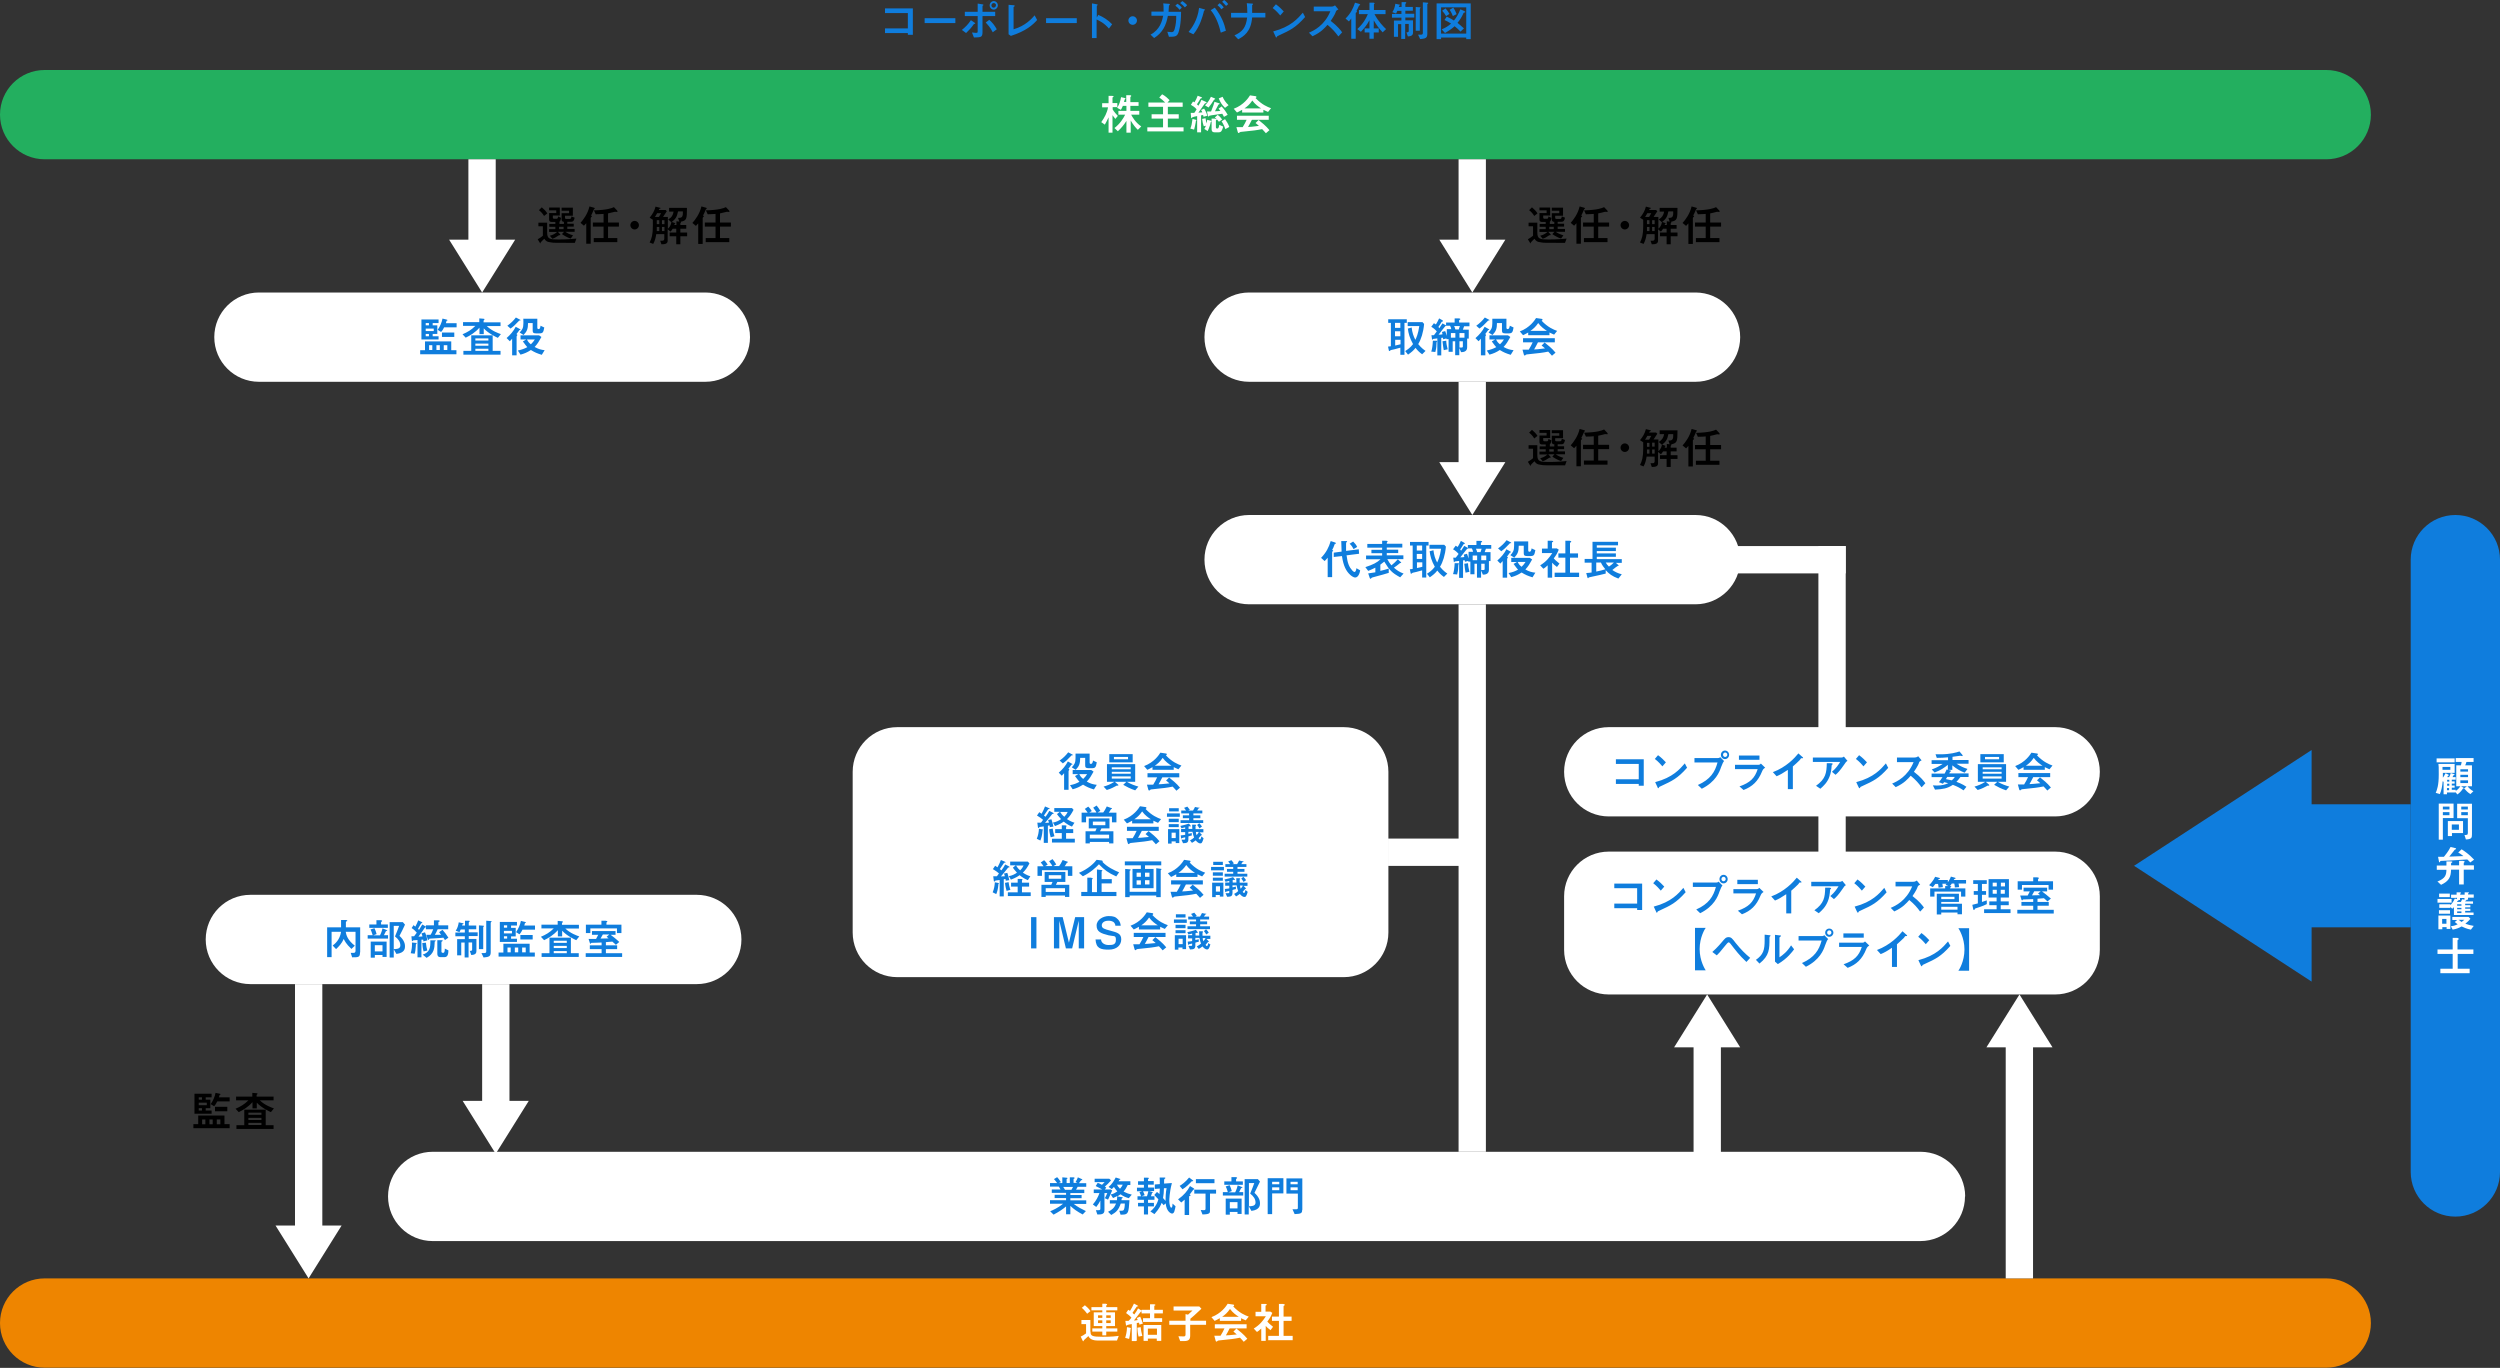 <?xml version="1.0" encoding="UTF-8"?>
<svg xmlns="http://www.w3.org/2000/svg" xmlns:xlink="http://www.w3.org/1999/xlink" version="1.1" viewBox="0 0 1400 766">
  <rect x="0" y="0" width="1400" height="766" fill="#333333" stroke="none"/>
  <defs>
    <style>
      .cls-1 {
        fill: none;
      }

      .cls-2 {
        fill: #23af5f;
      }

      .cls-3 {
        fill: #0f7ddd;
      }

      .cls-4 {
        fill: #ee8500;
      }

      .cls-5 {
        fill: #fff;
      }

      .cls-6 {
        clip-path: url(#clippath);
      }
    </style>
    <clipPath id="clippath">
      <rect class="cls-1" width="1400" height="765.9"/>
    </clipPath>
  </defs>
  <!-- Generator: Adobe Illustrator 28.7.5, SVG Export Plug-In . SVG Version: 1.2.0 Build 176)  -->
  <g>
    <g id="_レイヤー_1" data-name="レイヤー_1">
      <g class="cls-6">
        <g>
          <path class="cls-3" d="M511.2,19.5h-2.8v-1h-12.8v-2.6h12.8V7.3h-12.8v-2.6h15.6v14.8ZM535,10.2v2.7h-17.2v-2.7h17.2ZM538.7,16.7c1.8-1.4,3.5-3.1,5-5.4l1.8,1.2c.5.4.6.4.6.6,0,.3-.2.3-.5.3-.2,0-.2,0-.3.2-1.3,1.9-2.7,3.4-4.3,4.9l-2.3-1.7h0ZM544.3,18.2c.7.1,1.6.2,2.1.2,1.1,0,1.1,0,1.1-1.4v-8h-7.2v-2.4h7.2V2l2.5.4c.5,0,.7.2.7.4s0,.1-.3.3c-.2.1-.2.2-.2.4v3.1h7.1v2.4h-7.1v8.9c0,3-.8,3-4.8,3.1l-1.1-2.8h0s0,0,0,0ZM555.9,18c-1.2-2.6-3.3-4.7-3.9-5.4l2-1.5c1.6,1.4,3,3.1,4.2,5.3l-2.3,1.7ZM554.2,3c0-1.3,1.1-2.4,2.3-2.4s2.3,1.1,2.3,2.4-1.1,2.4-2.3,2.4-2.3-1.1-2.3-2.4ZM557.8,3c0-.7-.6-1.3-1.3-1.3s-1.3.6-1.3,1.3.5,1.3,1.2,1.3,1.3-.6,1.3-1.3ZM564.8,2.7l2.4.2c.6,0,1,0,1,.4s0,.2-.2.3c-.3.2-.4.3-.4.4v12.4c6.7-1.9,10.3-6.1,11.8-7.8l1.4,2.6c-2.4,2.7-6.2,6.2-14.7,8.9l-1.3-.9V2.7h0ZM603,10.2v2.7h-17.2v-2.7h17.2ZM615,8.3c3,1.3,5.5,2.9,7.8,5.3l-1.8,2.4c-2.9-3.3-5.1-4.2-6.9-5.1v10.4h-2.6V1.9l2.2.4c.7.1,1,.2,1,.4s-.1.2-.2.3c-.3.2-.3.3-.3.4v6.4l.9-1.6h0ZM636.7,11.5c0,1.3-1.1,2.4-2.4,2.4s-2.4-1.1-2.4-2.4,1.1-2.4,2.4-2.4,2.4,1.1,2.4,2.4ZM654.1,2.1c.5,0,1,0,1,.4s-.4.5-.5.6c0,.2-.2,3-.2,3.5h7c0,7.4-1.2,10.9-1.5,11.7-.8,2.2-2,2.3-5.3,2.3l-.9-2.8c.9.1,1.9.2,2.3.2.8,0,1.3-.1,1.8-1.7.7-2.7.9-4.4.9-7.4h-4.7c-.9,5.3-3.1,9.6-7.7,12.4l-2-1.9c5.3-2.8,6.5-7.7,7.1-10.6h-6.6v-2.3h6.8c0-.3,0-.9,0-1.4,0-1,0-2.4-.2-3.2l2.5.2h0,0ZM660.5,5.4c-.5-.7-1.2-1.4-2.3-2.2l1.1-1.1c1.3.7,2.1,1.6,2.5,2.2l-1.2,1.2s0,0,0,0ZM663.5,4.1c-.7-.8-1.4-1.5-2.6-2.4l1.2-1.1c1.3.8,2.3,1.9,2.7,2.3l-1.2,1.2s0,0,0,0ZM665.6,17.9c1.7-2.1,5-6.4,5.9-13.5l2.5.7c.5.1.8.2.8.4s0,.2-.3.3c-.3.2-.3.3-.5,1.2-.4,1.6-1.9,7.7-5.7,12.2l-2.7-1.3h0s0,0,0,0ZM683.6,18.2c-1.1-5-3.1-9.6-5.6-12.5l2.3-1.4c3.8,4.7,5.4,9.2,6.2,12.9l-2.9,1.1h0ZM684,5.2c-.6-.8-1.2-1.5-2.2-2.3l1.2-1.1c.6.4,1.4,1.1,2.3,2.3l-1.3,1.1h0ZM686.6,3.3c-.9-1.1-1.9-2-2.2-2.3L685.5,0c1.2.8,2.1,2,2.3,2.3l-1.2,1h0ZM701.2,9.7c-.6,8.3-5,10.8-7.8,12.3l-2.1-2.2c4.4-2,6.4-4.2,7.1-10h-9v-2.6h9.1c0-3-.2-4.3-.3-5.4l2.7.2c.7,0,.8.1.8.3s-.5.5-.5.6c0,0,0,3.1,0,4.3h7.4v2.6h-7.4,0ZM716.9,8.6c-.6-.7-2.2-2.6-4.2-4.1l1.8-2.1c1.8,1.3,3.4,2.9,4.4,4l-2,2.3h0ZM730.8,9.6c-5.3,6-8.5,7.4-14.3,10.1-1.2.5-1.3.6-1.4.9,0,.2-.2.4-.4.4s-.2-.1-.5-.8l-1.2-2.6c9.9-2.6,13.8-7.3,16.6-10.5l1.3,2.5h0s0,0,0,0ZM749.4,20.3c-1.4-2-3.2-4.1-6-6.4-1.6,1.8-3.6,4.2-8.4,6.4l-2-2c2.6-1.1,8.7-3.9,12-12h-9.3v-2.6h9.8c.5,0,1.1,0,2.1-.7l1.9,2.3c-1.1.5-1.2.7-1.5,1.4,0,.3-.8,2.1-2.8,5,3.8,2.9,5.6,5.3,6.4,6.4l-2,2.2h0s0,0,0,0ZM761.3,2.3c.2,0,.4.2.4.4s-.1.3-.4.3c-.2,0-.2.1-.3.3-.7,1.6-1,2.1-1.4,2.9.2.1.4.3.4.4s-.2.3-.6.4c-.2.1-.2.3-.2.5v14.2h-2.5v-11.4c-.3.5-.6.9-1.3,1.7l-1.9-1.6c3-3,4.2-5.7,5.3-8.9l2.4.7s0,0,0,0ZM769.7,7.9c2.2,4.2,5.1,7.1,6.5,8.4l-1.9,1.8c-2.2-2.2-3.5-4.2-5-6.7v4.5h2.8v2.3h-2.8v3.5h-2.4v-3.5h-2.7v-2.3h2.7v-4.6c-1.6,3.1-3,4.5-4.8,6.5l-2-1.5c3.4-3.2,4.8-5.8,5.9-8.4h-5v-2.3h5.9V1.5h2.4c.3.2.5.2.5.4s-.1.2-.3.3c-.1,0-.1.3-.1.4v3h6.5v2.3h-6s0,0,0,0ZM784.8,13.5h-1.9v7.1h-2.3v-9.1h4.2v-1.6h-5.3v-2.1h5.3v-1.7h-2.3c-.2.4-.6,1.3-.7,1.5l-2.1-.8c1-1.4,1.4-2.9,1.7-4.7l2.3.5c.1,0,.4,0,.4.2s-.5.3-.5.3c0,0-.3.7-.3.8h1.6V1.2h2c.4,0,.6,0,.6.3s-.5.6-.5.7v1.7h4.2v2.1h-4.2v1.7h5v2.1h-5v1.6h4.3v6.7c0,1.2-.4,2.2-2.9,2.3l-.8-2.3c.5,0,1.3.1,1.3-.8v-3.9h-2v8.4h-2.2v-8.4h0s0,0,0,0ZM792.7,3.9l2.4.2c.3,0,.4,0,.4.2s-.1.2-.2.3c-.1.1-.2.3-.2.4v12.2h-2.3V3.9h0ZM794.1,19.4c.3,0,1.5,0,1.7,0,.8,0,1-.3,1-1.1V1.3l2.5.2c.2,0,.5,0,.5.2s0,.2-.3.4c0,0-.2.2-.2.3v16.5c0,2.5-1.1,2.7-4,3l-1.2-2.5h0s0,0,0,0ZM807,21v.9h-2.5V1.9h19.1v20h-2.5v-.9h-14.1ZM821.1,18.8V4.1h-14.1v14.7h14.1ZM807.4,16.4c1.7-.6,3.8-1.9,5.2-3.2-1.4-.9-2.2-1.3-3.7-2l1.3-1.9c1.9.9,3.4,1.8,4,2.2,1.5-1.8,2.4-3.4,3.6-6.3l2,.9c.2.1.8.4.8.6s-.2.2-.7.4c-.3,0-.4.3-.6.8-.8,1.7-1.5,2.9-3.1,4.9,1.4,1.1,2.1,1.8,3.6,3.1l-1.9,1.8c-1.1-1.1-2-2-3.3-3-1.8,1.6-3.8,2.9-5.4,3.8l-1.8-2h0ZM809.5,4.7c.9,1,1.6,1.9,2.2,3.1l-1.9,1.2c-.6-1.1-1.2-1.9-2.2-3l1.9-1.3h0s0,0,0,0ZM813.9,4.4c.8,1.1,1.3,2.2,1.8,3.5l-2.1,1.1c-.3-.8-.9-2.2-1.8-3.5,0,0,2-1.2,2-1.2Z"/>
          <path class="cls-2" d="M1327.7,64.2c0,13.8-11.2,25-25,25H25c-13.8,0-25-11.2-25-25s11.2-25,25-25h1277.7c13.8,0,25,11.2,25,25Z"/>
          <path class="cls-5" d="M624.6,66.6c-.2-.3-1.3-1.7-1.6-2.1v9.8h-2.2v-8.6c-.6,1.3-1.4,2.9-2.1,4.1l-2-1.4c1.8-2.5,3.3-5.3,3.8-8.3h-3.3v-2.3h3.6v-4.1h1.9c.5,0,.9,0,.9.3s0,.2-.1.2c-.4.3-.5.4-.5.5v3h2.7v2.3h-2.6v1.3c.7,1.3,2.7,3.4,2.9,3.6l-1.5,1.8s0,0,0,0ZM633.5,64.3c.5,1,2.3,4.3,5.6,6.5l-1.9,1.9c-1.2-1.1-2.6-2.8-4-5.2v6.8h-2.4v-6.6c-1.5,2.4-2.8,3.9-4.8,5.8l-1.9-1.8c3.2-2.5,4.9-5.3,6-7.5h-3.8v-2.1h4.5v-2.8h-2c-.4,1-.7,1.5-1.1,2.2l-2.1-1.1c1.3-2.1,1.7-3.5,2.2-6l2.1.5c.1,0,.4.1.4.3s-.4.3-.4.4c0,0-.4,1.3-.5,1.5h1.3v-3.8h2.3c.4.2.5.2.5.4s0,.1-.3.4c0,.1-.2.2-.2.4v2.7h4.6v2.1h-4.6v2.8h5v2.1h-4.6,0ZM662.8,73.6h-20.3v-2.3h8.8v-4.9h-6.4v-2.4h6.4v-4.2h-8.2v-2.4h9.4c-1.2-1.2-2.3-2.1-3.3-2.8l1.6-1.8c1.8.9,3.4,2.5,4.2,3.3l-1.2,1.3h8.5v2.4h-8.3v4.2h6.1v2.4h-6.1v4.9h8.8v2.3h0,0ZM668,56.8c.4.2.7.3.9.5.7-1.1,1.4-2.5,1.8-3.7l1.8.7c.6.2.7.4.7.5s-.2.2-.5.2c-.2,0-.3.1-.6.5-.9,1.6-1.1,1.8-1.8,2.9.2.2.7.7.8.8.8-1.3,1.2-2,1.7-3.3l2.2,1c.4.2.7.3.7.5s-.2.3-.6.4c-.2,0-.4.2-.5.3-.6.8-3,4.3-3.5,5,.6,0,1.7-.1,2.2-.2-.2-.5-.4-.9-.7-1.3l1.7-.8c1.1,1.6,1.6,3.4,1.8,4l-2.1.6c0-.2-.2-.8-.3-1-.2,0-.9.2-1.1.2v9.5h-2.2v-9.1c-.7.1-2.3.5-2.7.7-.1.1-.4.5-.5.5s-.2-.2-.2-.7l-.2-2.3h2c.3-.4.4-.5,1.3-2-1-1.2-2-1.8-3.2-2.5l1.2-1.9h0s0,0,0,0ZM669.3,67c.4,0,.7.2.7.4s-.2.2-.3.3c0,.1-.1.7-.1.8-.2,1.2-.6,3.1-.9,4.1l-2.1-.6c.6-1.5.9-2.8,1.2-5.4l1.6.4s0,0,0,0ZM674.1,70.7c-.4-1.1-.8-2.9-.9-4.1l1.9-.4c.2,1.1.3,1.8.6,2.9.2-.9.3-1.5.3-2l1.7.4c.6.1.7.1.7.4s-.3.4-.4.5c0,.4-.4,1.7-.5,2-.4,1.3-.8,2.1-1.2,3l-1.9-1.2c.4-.6.8-1.3.9-1.8l-1.2.3h0ZM679.8,54.9c.7.3.7.3.7.5s-.2.3-.4.3c-.1,0-.2.1-.4.4-.8,1.3-1.9,2.9-2.9,4.1l-2-1.2c.5-.5,2.3-2.3,3.3-4.8l1.7.7h0ZM685.4,65.4c-.1-.3-.7-1.3-.9-1.7-1.1.2-6.8.9-7.2,1.1-.1.1-.5.5-.6.5s-.2-.2-.3-.6l-.5-2.3h2.3c1.1-2.7,1.7-4.4,1.9-5.4l2.2.7c.5.1.7.2.7.4s-.1.2-.5.4c-.2,0-.3.3-.5.7-1.1,2-1.5,2.9-1.6,3.1.6,0,1.4,0,3-.2-.4-.5-.6-.7-1-1.3l1.7-1.2c1.3,1.4,2.4,2.9,3.4,4.7l-2,1.1h0s0,0,0,0ZM680.7,66.6c.5,0,.7.1.7.3s-.1.3-.4.4c0,0-.1.1-.1.2v3.5c0,.4,0,1,.7,1s.9-.4,1.2-2.1l2.2,1c-.7,2.3-1,3.2-2.6,3.2h-2.1c-1.6,0-1.8-.9-1.8-1.8v-5.9h2.1q0,.1,0,.1ZM681.8,64.3c1.2.8,1.8,1.5,2.6,2.6l-1.8,1.3c-.4-.5-1.3-1.7-2.3-2.4l1.5-1.4ZM684.6,54.1c.8,1.8,1.7,3.2,3.4,4.8l-2,1.5c-1.8-1.7-2.7-3.3-3.5-5.3l2.2-.9ZM686,66.7c1,1.4,1.8,2.7,2.4,4.4l-2.2,1.2c-.2-.7-.9-2.5-2.1-4.4l2-1.2h0ZM695.6,61.5c-1.8,1-2.2,1.2-2.9,1.5l-1.8-2.1c5.6-2.1,8.3-6.2,9.1-7.5l2.7.4c.5,0,.9.1.9.5s-.3.5-.5.6c3.5,3.7,6.7,5,8.7,5.7l-1.7,2.1c-1-.4-1.6-.7-2.6-1.2v1.5h-11.9v-1.4s0,0,0,0ZM701,67.2c-.5,1.1-1.7,3.2-2.1,3.9.9,0,2.2-.1,6.1-.6-1.1-1-1.5-1.3-1.9-1.6l1.7-1.7c1.6,1.3,4.1,3.2,6.1,5.7l-2,1.7c-.1-.2-1.4-1.5-2.1-2.3-3.5.7-4.6.8-11.4,1.5-.4,0-1,.1-1.2.3-.3.4-.4.4-.6.4s-.4-.2-.5-.7l-.7-2.6c2.3,0,2.8,0,3.5,0,.9-1.4,1.6-2.8,2.2-4.1h-5.4v-2.3h17.8v2.3s-9.4,0-9.4,0ZM706.2,60.7c-1.4-.9-3.4-2.3-4.9-4.4-1.5,2.2-2.9,3.4-4.4,4.4h9.3Z"/>
          <path class="cls-4" d="M1327.7,740.9c0,13.8-11.2,25-25,25H25c-13.8,0-25-11.2-25-25s11.2-25,25-25h1277.7c13.8,0,25,11.2,25,25Z"/>
          <path class="cls-5" d="M610.7,745.8c0,2.3.8,2.8,6.7,2.8s6.9-.3,9.1-.5l-1,2.6h-10.6c-3.2,0-4.6-.9-5.4-2.5-.4.4-2.5,2.3-2.5,2.3,0,0-.1.4-.2.5s-.1.1-.2.1c-.2,0-.2-.1-.4-.5l-1-2.1c1-.5,1.8-.9,3-1.8v-5.2h-2.6v-2.3h5v6.5ZM607.6,731c1,.8,2.1,1.8,3.1,3.2l-1.9,1.5c-.9-1.3-2.2-2.7-3-3.3l1.8-1.5ZM617.3,730.1h2c.5.2.7.2.7.4s-.5.5-.5.7v.8h6.2v1.8h-6.2v1.1h4.9v7.7h-4.9v1.3h6.2v1.8h-6.2v2.1h-2.2v-2.1h-5.6v-1.8h5.6v-1.3h-4.8v-7.7h4.8v-1.1h-6.1v-1.8h6.1v-1.8h0ZM617.3,738v-1.4h-2.4v1.4h2.4ZM614.9,740.9h2.4v-1.5h-2.4v1.5ZM622,736.6h-2.5v1.4h2.5v-1.4ZM619.5,739.4v1.5h2.5v-1.5h-2.5ZM632.6,743.5c.6.1.7.2.7.4s0,.1-.2.2c0,0,0,.2,0,.4-.2,2.4-.5,4.1-.8,5.3l-2.2-.6c.4-1.3,1-3.4,1-6l1.6.3h0,0ZM636.1,751h-2.3v-9.5c-.5,0-2.3.4-2.5.5,0,.1-.4.4-.5.4s-.2-.4-.3-.6l-.3-2.1c.7,0,1.4,0,1.8,0,.8-.8,1-1,1.6-1.8-.9-1.1-1.9-1.8-3-2.6l1.2-1.8c.2,0,.8.5,1,.6.8-1.2,1.7-3,2.2-4.1l1.7.9c.3.2.7.4.7.5s0,.1-.5.2c-.3,0-.4.1-.6.5-.6.8-1.5,2.2-2.1,3.1.1.1.8.8,1,.9,1.1-1.6,1.8-2.6,2.1-3.4l1.6,1c.5.3.6.4.6.5s-.6.3-.7.4c-.3.3-3.2,4.1-3.8,4.9.8,0,1.2-.1,2.1-.3-.2-.6-.4-.9-.5-1.1l1.9-.8c.8,1.6,1.1,2.7,1.5,3.9l-1.9.6c0-.3-.2-.8-.3-1.1-.2,0-1,.2-1.2.2v9.9h0ZM638.8,743.2c.1,1.7.5,3.4.9,4.9l-2.1.4c-.4-1.4-.7-3.8-.7-5l2-.3h0ZM644.1,730.4h2.2c.5.1.7.1.7.4s-.1.2-.4.3c-.1,0-.2.2-.2.3v2.1h4.8v2h-4.8v2.7h4.4v2.1h-10.7v-2.1h3.9v-2.7h-4.7v-2h4.7v-3h0ZM647.9,749.6h-5.1v1.3h-2.4v-8.9h9.9v8.9h-2.5v-1.3ZM647.9,744h-5.1v3.5h5.1v-3.5ZM675.4,739.6v2.3h-8.9v6c0,2.1-.7,3.1-3.4,3.1h-2.2l-1-2.7c1.1,0,2.5.1,3,.1s1-.2,1-1v-5.5h-9.1v-2.3h9.1v-3.7l1.4.3c.4-.3.9-.8,2.5-2.3h-10.6v-2.3h14.4l1.2,1.3c-3.7,3.5-5.2,4.8-6.2,5.6v1.1h8.9,0ZM683.1,738.2c-1.8,1-2.2,1.2-2.9,1.5l-1.8-2.1c5.6-2.1,8.3-6.2,9.1-7.5l2.7.4c.5,0,.9.1.9.5s-.3.5-.5.6c3.5,3.7,6.7,5,8.7,5.7l-1.7,2.1c-1-.4-1.6-.7-2.6-1.2v1.5h-11.9v-1.4h0ZM688.6,743.9c-.5,1.1-1.7,3.2-2.1,3.9.9,0,2.2-.1,6.1-.5-1.1-1-1.5-1.3-1.9-1.6l1.7-1.7c1.6,1.3,4.1,3.2,6.1,5.7l-2,1.7c-.1-.2-1.4-1.5-2.1-2.3-3.5.7-4.6.8-11.4,1.5-.4,0-1,.1-1.2.3-.3.4-.4.4-.6.4s-.4-.2-.5-.7l-.7-2.6c2.3,0,2.8,0,3.5,0,.9-1.4,1.6-2.8,2.2-4.1h-5.4v-2.3h17.8v2.3h-9.4ZM693.7,737.4c-1.4-.9-3.4-2.3-4.9-4.4-1.5,2.2-2.9,3.4-4.4,4.4h9.3ZM706.4,743.9c-1.3,1.2-1.8,1.6-2.5,2l-1.8-1.9c3.5-2.2,5-4.2,6.8-6.9h-5.8v-2.5h3.2v-4.4h2.4c0,0,.7.1.7.4s0,.2-.5.4c-.2.1-.2.3-.2.4v3.1h2.7l1.1.7c-.8,1.9-1.2,2.8-2.8,4.9.7.8,1.2,1.3,3.2,2.9l-1.4,1.9c-1.3-.9-2.3-1.9-2.7-2.4v8.4h-2.5v-7h0ZM716.1,730.2h2.5c.5.2.9.2.9.5s-.4.4-.5.5c-.2.1-.2.3-.2.5v5.6h4.5v2.4h-4.5v8.4h5.1v2.4h-13.7v-2.4h6v-8.4h-3.9v-2.4h3.9v-7h0,0ZM1100.4,670c0,13.8-11.2,25-25,25H242.3c-13.8,0-25-11.2-25-25s11.2-25,25-25h833.2c13.8,0,25,11.2,25,25h0Z"/>
          <path class="cls-3" d="M602.3,662c.2-.4,1-1.7,1.3-2.7l2,.9c.3.1.5.2.5.4s0,.1-.5.3c-.2,0-.4.3-.6.6-.5.7-.6.8-.8,1.1h4.1v2h-4.8c-.5.9-.6,1-.9,1.6h4.6v1.9h-7.8v1.1h6.3v1.8h-6.3v1.2h8.9v2h-7c2.3,1.8,4.7,3,6.8,4l-1.8,1.9c-3-1.6-5-3-6.9-4.8v4.7h-2.4v-4.4c-1.9,1.6-4,3-7,4.6l-1.9-1.9c1.2-.5,4.2-1.7,7.2-4.2h-7.3v-2h9v-1.2h-6.4v-1.8h6.4v-1.1h-8v-1.9h4.9c-.6-1.1-.7-1.2-1-1.6h-4.9v-2h4c-.6-.7-1.3-1.8-1.8-2.2l1.8-1.1c.7.7,1.2,1.4,2.1,2.8l-1.2.5h2v-3.2l2.2.2c.2,0,.7,0,.7.3s0,.2-.1.2c-.4.2-.4.3-.4.4v2.1h1.8v-3.2h2.2c.2.1.5.2.5.4s0,.2-.1.2c-.4.2-.5.3-.5.4v2.1h2.1l-1.1-.6h0s0,0,0,0ZM600,666.3c.5-.8.5-.9.9-1.6h-5.5c.6.9.9,1.3,1,1.6h3.6ZM618.7,671c.5-.8.8-1.5,1.4-2.9h-1.6v9.4c0,1.3-.2,2.6-3.1,2.6h-.9l-.8-2.4c.4,0,1.1,0,1.5,0,.7,0,1-.2,1-.8v-4.6c-.6,1.2-1.4,2.5-2.3,3.6l-1.9-1.4c1.9-2.2,2.9-4.2,3.7-6.4h-3.2v-2h4.7c-.5-.3-1.9-1.1-3.6-1.9l1.1-1.8c.4.1.9.3,2.4,1.1.5-.5,1.2-1.2,1.5-1.5h-5.6v-1.9h8.2l1,.9c-1.3,1.5-2.3,2.5-3.5,3.5.1,0,.7.5.8.6l-.8,1h3.2l.9.6c-1.8,4.1-2,4.6-2.3,5.1l-1.8-.8h0s0,0,0,0ZM625.5,671.9c0-.3.1-.9.1-1.3s0-.5,0-.8c-.9.5-1.4.7-2.3,1.1l-1.3-2c1.5-.3,2.5-.9,3.7-1.7-.8-.9-1.3-1.6-1.9-2.5-.3.3-.8.8-1.2,1.2l-1.8-1.2c1.9-1.5,3.1-3.6,4-5.3l2.2.7c.3,0,.4.1.4.3s-.2.2-.4.3c-.2,0-.2.1-.6.8h6.6v2.1h-1.5c-.7,1.5-1.2,2.4-2.3,3.7,1.8.9,2.9,1.3,4.6,1.7l-1.7,2c-1.9-.6-3.1-1.1-4.6-2.2-.7.5-1,.7-1.8,1.2l2.5.4c.4,0,.5,0,.5.3s-.4.4-.5.4c0,.2-.1.7-.2,1h4.5c-.5,6.9-.5,8.1-4.1,8.1h-.9l-.7-2.2h1.4c.8,0,1.6,0,1.7-4h-2.3c-1.2,3.6-2.6,4.9-5.3,6.4l-1.8-1.8c2.3-1.1,3.5-2.2,4.5-4.6h-3.5v-1.9h4,0s0,0,0,0ZM625.5,663.4c.4.8.7,1.3,1.7,2.3.7-.9,1.2-1.4,1.5-2.3h-3.2ZM646.5,669.9v2h-3.6v1.7h3.3v2h-3.3v4.5h-2.3v-4.5h-3.3v-2h3.3v-1.7h-3.6v-2h2c-.3-1-.6-1.6-.9-2.3l1.5-.5h-2.9v-2h3.9v-1.6h-3.3v-2h3.3v-2h1.8c.9,0,1,.1,1,.3s0,.1-.3.3c-.2.2-.2.2-.2.4v.9h3.2v2h-3.2v1.6h3.4v2h-2.8l1.8.5c.1,0,.3,0,.3.2s-.1.2-.4.3c0,0-.1,0-.1.2-.3,1.1-.4,1.1-.6,1.7h2.1s0,0,0,0ZM640.1,667.1c.5,1,.7,1.6.9,2.2l-1.7.6h3c.1-.4.6-1.7.8-2.8h-3.1ZM656.2,662.8c-1.3,4.8-1.4,9.1-1.4,9.6,0,1.6.4,3.9,1.1,3.9s.7-1.5.7-2.3l1.7,1.5c0,.4-.4,2.1-.7,3-.1.3-.5,1.1-1.2,1.1s-3.2-1.1-3.6-5.7l-1.2,1c0-.1-.7-.9-1.1-1.3-.3.9-1.1,3.1-4,6.3l-2.3-1.5c.9-.7,3.5-2.9,4.5-6.8-.7-.8-1.5-1.6-2.3-2.4l1.5-1.7c.3.2.8.6,1.4,1.2,0-.5.1-1.3.2-3.1l-2.8.2v-2.5c-.1,0,2.8-.2,2.8-.2,0-1.8,0-2.5-.1-3.7h2.3c.8,0,.9,0,.9.3s-.1.2-.4.4c-.2.2-.3.3-.3,1s0,1.5,0,1.7l4.3-.3h0s0,0,0,0ZM651.8,665.5c0,2.1-.2,3.5-.5,5.4.2.2,1.2,1.4,1.4,1.6,0-1.7.1-5,.6-7.1h-1.5ZM659.9,671.5c3.1-2.2,5-4.5,6.5-7.3l2,1.2c.3.1.4.4.4.5s0,.2-.5.3c0,0-.1.1-.7.9-.7,1-1.1,1.5-1.4,1.8.4.2.5.3.5.5s0,.2-.5.4c-.3,0-.3.2-.3.4v10.2h-2.5v-8.6c-.8.7-1.3,1.1-1.9,1.6l-1.8-1.8h0ZM660.6,664.1c1.2-.7,3.3-2.2,5.3-4.7l2,1.5c.2.1.3.3.3.4s-.1.2-.5.2c-.3,0-.4,0-.6.3-.9,1-3,3.1-4.9,4.2l-1.6-1.9h0s0,0,0,0ZM672.5,677.6c.4,0,.7.1,1.4.1,1.1,0,1.2-.2,1.2-1v-8.3h-6.3v-2.2h12.2v2.2h-3.4v9.3c0,1.6,0,2.3-4.2,2.4l-1-2.5h0,0ZM669.7,660.3h10.4v2.3h-10.4v-2.3ZM688.1,667.7h3.6c.8-1.6,1.3-3.3,1.4-3.9l2.3.9c.3.1.4.2.4.3s0,0-.6.3c0,0-.2,0-.4.5-.1.3-.8,1.6-.9,1.8h2.3v1.9h-11.4v-1.9h2.8c-.4-1.4-1-2.9-1.2-3.2l2.2-.7c.6,1.2.8,1.9,1.2,3.3l-1.9.7h0s0,0,0,0ZM689.6,659.2h2.6c.4.2.6.2.6.4s-.2.4-.3.4c-.2.1-.3.2-.3.2v1.4h3.8v1.9h-10.4v-1.9h4v-2.4h0s0,0,0,0ZM686.4,671.2h8.9v8.6h-2.3v-1.1h-4.3v1.5h-2.3v-9h0ZM688.7,676.7h4.3v-3.5h-4.3v3.5ZM705.6,661.7c-1.2,2.5-1.8,3.7-3.1,6.3,2.6,2.3,3.1,4.5,3.1,5.7s0,3.8-4.8,4.4l-1.5-2.6v4.6h-2.3v-19.8h7.4l1.2,1.4h0s0,0,0,0ZM699.4,662.5v13c1.2,0,3.7,0,3.7-2s-1-3.5-3-5.1c.9-2.2,1.7-4.1,2.3-5.9h-3ZM718.7,659.8v8.5h-6.3v11.6h-2.5v-20.1h8.8ZM716.4,661.8h-4v1.4h4v-1.4ZM716.4,664.9h-4v1.6h4v-1.6ZM729.2,677.5c0,1.7-.3,2.3-4.2,2.4l-1.2-2.7h2.1c.9,0,.9-.5.9-.9v-7.9h-6.4v-8.5h8.9v17.7h0ZM726.7,661.8h-4v1.4h4v-1.4ZM726.7,664.9h-4v1.6h4v-1.6Z"/>
          <path class="cls-5" d="M420,188.8c0,13.8-11.2,25-25,25h-250c-13.8,0-25-11.2-25-25s11.2-25,25-25h250c13.8,0,25,11.2,25,25Z"/>
          <path class="cls-3" d="M237.9,191.2h14.8v4.9h2.9v2.3h-20.3v-2.3h2.7v-4.9h0ZM245.6,188.3v1.8h-9.6v-11.2h9.6v2h-3.3v1.3h2.6v4.8h-2.6v1.3h3.3ZM238.4,180.9v1.3h1.8v-1.3h-1.8ZM238.4,185.4h4.5v-1.4h-4.5v1.4ZM240.2,187h-1.8v1.3h1.8v-1.3ZM240.3,193.3v2.7h1.8v-2.7h-1.8ZM244.4,193.3v2.7h1.9v-2.7h-1.9ZM248.7,183.3c-.3.6-.8,1.7-1.7,2.6l-1.9-1.2c1.3-1.9,2.3-4.1,2.7-6.3l2.4.6c.2,0,.4.2.4.3s0,.2-.4.3c-.1,0-.2.1-.2.3-.2.8-.3.9-.3,1.1h6v2.3h-6.9,0ZM247.5,188.7v-2.5h6.9v2.5h-6.9ZM248.5,196h2v-2.7h-2v2.7ZM272.6,182.6c2.9,2.8,6.7,4.1,7.9,4.5l-1.7,2.1c-1.1-.5-5.2-2.4-7.9-5.3v3.2h-2.4v-3.6c-2.4,2.7-5.2,4.4-7.7,5.6l-1.8-1.9c2.8-1.2,4.9-2.4,7.2-4.7h-6.9v-2.1h9.1v-2.1l2.3.2c.2,0,.6,0,.6.3s-.3.5-.4.6c-.1.2-.1.4-.1.5v.6h9.5v2.1h-7.8ZM280.3,196.5v2.1h-20.8v-2.1h4.4v-8.7h12v8.7h4.4ZM273.5,189.5h-7.3v1.2h7.3v-1.2ZM273.5,192.4h-7.3v1.2h7.3v-1.2ZM273.5,195.3h-7.3v1.2h7.3v-1.2ZM283.7,189.3c2-1.7,3.9-3.9,5.1-6.3l2.4,1.3c.1,0,.3.2.3.3s0,.1-.5.2c-.1,0-.2.1-.3.3-.8,1.1-1.2,1.7-1.5,2,.4.2.5.3.5.5s0,.2-.3.5c-.1.2-.1.4-.1.6v10.3h-2.5v-9.3c-.4.5-.5.6-1.3,1.4l-1.8-1.8h0ZM284,182.5c2.2-1.6,3.5-2.9,4.9-4.7l2.3,1.2c.2.1.3.2.3.3s0,.2-.5.2-.2,0-.4.2c-2.6,2.7-2.8,2.9-4.7,4.3l-1.8-1.6h0ZM303.2,188.7c-1.4,2.5-2.1,3.8-3.8,5.6,2.1,1.2,3.7,1.6,5.6,1.8l-1.6,2.6c-2.6-.8-4-1.4-6.1-2.7-2,1.3-3.6,2-5.8,2.6l-1.5-2.3c2.5-.6,3.6-1,5.3-1.9-.7-.8-.9-1-2.5-3.2l1.9-1.1h-3.2v-2.3h10.4l1.3.9h0ZM295.7,180.8c0,3.2-.5,4.7-2.5,6.8l-2.2-1.4c1.4-1.5,2.1-2.4,2.1-5.2s0-2-.1-2.5h7.9v4.8c0,.4,0,1,.7,1s1-.7,1.1-1.9l2.1,1c-.5,2.5-.6,3.3-2.8,3.3h-1.7c-1.6,0-2-.4-2-1.6v-4.2h-2.8,0ZM295.1,190.1c.6,1.2,1.1,1.9,2.2,2.7,1-1,1.5-1.6,2.2-2.7h-4.3Z"/>
          <path class="cls-5" d="M277.6,89.2h-15.3v53.2h15.3v-53.2Z"/>
          <path class="cls-5" d="M288.5,134.2l-18.5,29.6-18.5-29.6h37ZM285.3,551.1h-15.3v73.5h15.3v-73.5Z"/>
          <path class="cls-5" d="M296.1,616.5l-18.5,29.6-18.5-29.6h37ZM180.5,551.1h-15.3v143.3h15.3v-143.3Z"/>
          <path class="cls-5" d="M191.3,686.3l-18.5,29.6-18.5-29.6h37ZM948.4,651.8h15.3v-73.5h-15.3v73.5Z"/>
          <path class="cls-5" d="M937.5,586.5l18.5-29.6,18.5,29.6h-37ZM1123.2,715.9h15.3v-137.7h-15.3v137.7Z"/>
          <path class="cls-5" d="M1112.4,586.5l18.5-29.6,18.5,29.6h-37Z"/>
          <path d="M321.8,136c-11.2,0-11.8,0-12.9-.2-2.9-.3-3.3-1-4.1-2.1-.3.3-1.8,1.7-1.8,1.8-.2.2-.3.4-.3.5s0,.3-.1.3-.1-.1-.2-.2l-1.3-2.1c1.4-.8,2.4-1.5,2.9-2v-5.3h-2.5v-2h4.9v5.5c0,3.7,1.5,3.9,6.4,3.9s7.5-.3,10-.5l-.9,2.4h0s0,0,0,0ZM304.7,121c-.8-1.5-2.1-2.7-2.9-3.3l1.6-1.6c1.2,1,2.3,2.1,3.1,3.4l-1.9,1.5h0ZM315.6,124.2c-.1,0-.4,0-.6-.2-.2-.2-.5-.5-.5-1v-3.6h4.2v-1.4h-4.2v-1.7h6.3v4.5h-4.4v1.1c0,.4.2.7.6.7h2c.3,0,.9,0,1-1.4l1.8.7c-.3,1.5-.7,2.3-1.9,2.3h-2.2v1.1h3.6v1.6h-3.6v1.3h4.1v1.6h-5.2c1.3.9,2.1,1.3,4.3,2l-1.3,1.8c-2-.6-3.9-1.8-4.9-2.5l1.2-1.3h-3.5l1.1,1.2c.2.2.3.4.3.5s0,.2-.3.2-.4,0-.4,0-.4.2-.5.3c-1,.7-2.2,1.4-3.3,1.7l-1.4-1.7c.9-.2,2.5-.7,4.1-2.1h-4.5v-1.6h3.5v-1.3h-3.4v-1.6h3.4v-1.1h-2c-.8,0-1.5-.2-1.5-1.4v-3.6h4v-1.5h-4v-1.6h6v4.5h-3.9v1.1c0,.4.2.7.7.7h1.5c.5,0,.7-.7.7-1.3l1.7.8c-.2,1.2-.4,1.8-.9,2.2v1.2h2.5v-1.2h0s0,0,0,0ZM313.1,127v1.3h2.5v-1.3h-2.5ZM325,124.9c1.6-1.8,4.1-5,5.1-9.3l2.5.7c.2,0,.5.2.5.4s0,.1-.3.3c-.1,0-.2.1-.5.9-.5,1.3-.9,2-1.3,2.8.3.2.5.3.5.4s-.1.2-.4.5c-.2.2-.3.3-.3.5v14.4h-2.5v-11.5c-.8.9-1,1.1-1.3,1.4l-1.9-1.6h0ZM332,126.9v-2.3h6v-4.8c-1,0-2.2.2-4.4.2l-1-2.2c7.5-.2,9.9-1.2,11.2-1.8l1.8,1.9s.2.2.2.5-.2.3-.3.3c-.1,0-.7-.1-.8-.1-.3,0-.5,0-.8.1-1.1.3-2.4.6-3.4.8v5.1h6.1v2.3h-6.1v6.4h5.2v2.3h-13.2v-2.3h5.5v-6.4h-6,0ZM357.8,126.1c0,1.3-1.1,2.4-2.4,2.4s-2.4-1.1-2.4-2.4,1.1-2.4,2.4-2.4,2.4,1.1,2.4,2.4ZM369.8,134.8c.2,0,1,0,1.1,0,.3,0,1.1-.1,1.1-1v-2.7h-4.5c-.3,1.8-.6,3.5-1.7,5.5l-2-.8c1.1-2.2,1.8-4.2,1.8-9.4s0-2.9-.1-3.4l-1.7-1.1c1.7-2.1,2.6-3.6,3.3-6.2l2.3.6c.3,0,.5.1.5.3s-.3.3-.5.3c-.1,0-.2,0-.5.7h3.9l.6.7-2.1,3.2h2.7v6.6c.5-.4,1.6-1.5,2-3.6l-1.8-1.6c1.9-1.1,2.7-2.4,3-4.4h-2.5v-2.1h10c0,6.5-.2,7.1-3.6,7.8.2,0,.3,0,.3.2s-.2.3-.2.3c-.1.2-.2.2-.2.4v.9h3.3v2.1h-3.3v2.1h3.8v2.1h-3.8v4.5h-2.3v-4.5h-3.7v-2.1h3.7v-2.1h-2c-.5.8-.7,1.1-1.2,1.6l-1.6-1.3v6.4c0,1.8-1.6,2-3.5,2l-.7-2h0s0,0,0,0ZM368,119.4c-.7,1.3-1,1.8-1.3,2.1h2.3l1.2-2.1h-2.2ZM367.8,127.1v.6c0,.9,0,1.2,0,1.7h1.4v-2.3h-1.4ZM369.2,123.3h-1.4v2.2h1.4v-2.2ZM372.1,125.5v-2.2h-1.4v2.2h1.4ZM370.7,129.4h1.4v-2.3h-1.4v2.3ZM378.8,123.9l1.6.2-.7-2.1c.2,0,.5,0,.7,0,2,0,2-1.7,2-2.6v-1h-2.7c-.6,3.2-1.5,4.3-3.5,5.9l1.5.5c.4.1.5.2.5.3s-.3.3-.4.3c0,0-.2.6-.2.6h1.2v-2.1h0s0,0,0,0ZM387.7,124.9c1.6-1.8,4.1-5,5.1-9.3l2.5.7c.2,0,.5.2.5.4s0,.1-.3.3c-.1,0-.2.1-.5.9-.5,1.3-.9,2-1.3,2.8.3.2.5.3.5.4s-.1.2-.4.5c-.2.2-.3.3-.3.5v14.5h-2.5v-11.5c-.8.9-1,1.1-1.3,1.4l-1.9-1.6h0ZM394.7,126.9v-2.3h6v-4.8c-1,0-2.2.2-4.4.2l-1-2.2c7.5-.2,9.9-1.2,11.2-1.8l1.8,1.9s.2.2.2.5-.2.3-.3.3c-.1,0-.7-.1-.8-.1-.3,0-.5,0-.8.1-1.1.3-2.4.6-3.4.8v5.1h6.1v2.3h-6.1v6.4h5.2v2.3h-13.2v-2.3h5.5v-6.4h-6,0ZM110.9,624.7h14.8v4.8h2.9v2.3h-20.3v-2.3h2.7v-4.8s0,0,0,0ZM118.5,621.9v1.8h-9.6v-11.2h9.6v2h-3.3v1.3h2.6v4.8h-2.6v1.3h3.3ZM111.3,614.5v1.3h1.8v-1.3h-1.8ZM111.3,618.9h4.5v-1.4h-4.5v1.4ZM113.1,620.6h-1.8v1.3h1.8v-1.3ZM113.2,626.9v2.7h1.8v-2.7h-1.8ZM117.3,626.9v2.7h1.8v-2.7h-1.8ZM121.6,616.9c-.3.5-.8,1.7-1.7,2.6l-1.9-1.2c1.3-1.9,2.3-4.1,2.7-6.3l2.4.5c.2,0,.4.2.4.3s0,.2-.4.3c-.1,0-.2.1-.2.3-.2.8-.3.9-.3,1.1h6v2.3h-6.9,0ZM120.4,622.3v-2.5h6.9v2.5s-6.9,0-6.9,0ZM121.4,629.6h2v-2.7h-2v2.7ZM145.5,616.2c2.9,2.8,6.7,4.1,7.9,4.5l-1.7,2.1c-1.1-.5-5.2-2.4-7.9-5.3v3.2h-2.4v-3.5c-2.4,2.7-5.2,4.4-7.7,5.6l-1.8-1.9c2.8-1.2,4.9-2.4,7.2-4.7h-6.9v-2.1h9.1v-2.1l2.3.2c.2,0,.6,0,.6.3s-.3.5-.4.5c-.1.2-.1.4-.1.5v.6h9.5v2.1h-7.8s0,0,0,0ZM153.2,630.1v2.1h-20.8v-2.1h4.4v-8.7h12v8.7h4.4ZM146.4,623.1h-7.3v1.2h7.3v-1.2ZM146.4,626h-7.3v1.2h7.3v-1.2ZM146.4,628.8h-7.3v1.2h7.3v-1.2Z"/>
          <path class="cls-5" d="M974.5,188.8c0,13.8-11.2,25-25,25h-250c-13.8,0-25-11.2-25-25s11.2-25,25-25h250c13.8,0,25,11.2,25,25Z"/>
          <path class="cls-3" d="M778.9,180.8h-1.5v-2h10.4v2h-1.3v17.9h-2.3v-4c-2.5.7-4.4,1.2-5.1,1.3-.4.1-.5.2-.7.4-.1.1-.2.2-.4.2s-.2-.1-.3-.6l-.4-1.9c.4,0,1.2-.1,1.6-.2v-13.2h0,0ZM784.2,180.8h-3v2.8h3v-2.8ZM784.2,185.5h-3v2.8h3v-2.8ZM781.3,193.5c1.4-.3,2.4-.6,3-.7v-2.5h-3v3.3h0ZM790.5,183.3c.4,3.1,1,4.9,2.1,7,.5-1,1.6-3.3,2.2-7.7h-6.5v-2.2h8.3l.9,1c-.4,4.7-1.7,8.7-3.3,11.3,1.7,2.1,3.2,3.2,4.1,3.8l-1.9,1.9c-1.8-1.3-2.8-2.4-3.7-3.6-1.2,1.6-2.5,2.6-4.2,3.8l-1.6-2c1.4-.9,2.9-1.9,4.4-3.9-1.9-3.4-2.6-6.1-2.9-8.7l2.2-.6h0ZM804.3,190.8c.2,0,.5,0,.5.3s-.3.4-.3.5c0,.2-.1,1.3-.1,1.5,0,1.4-.3,2.8-.6,4l-2.3-.2c.5-1.4.8-3.7.9-6.1h2c0,0,0,0,0,0h0ZM803,181c.6.4.8.5,1.1.7.7-1.2,1.3-2.2,1.8-3.4l1.8,1c.2.1.4.4.4.5s0,.2-.5.3c-.2,0-.4.2-.5.5-.5.9-.8,1.3-1.6,2.5.2.3.4.4.5.7.8-1.2,1.3-1.9,1.8-2.7l1.6.9c0,0,.2.1.4.3v-1.7h4.8v-2.3h2.5c.4.1.7.2.7.4s0,.1-.4.4c-.3.2-.3.2-.3.4v1.1h5.8v2.1h-3c-.2.6-.4,1.2-.7,1.9h3.3v5h-.9v4.9c0,2.6-2.4,2.7-3.4,2.7l-1-2.3v4h-2.3v-7.8h-1.4v5.9h-2.3v-7.1h-1.2v-.4l-1.8.5c-.1-.5-.2-.7-.2-.9-.3,0-.5,0-.9.1v9.8h-2.2v-9.5c-.3,0-2.4.3-2.4.3,0,0-.2.3-.2.3,0,0,0,.1-.2.1-.2,0-.2-.2-.2-.4l-.3-2.1h1.4c.9-1.1,1.2-1.6,1.6-2.1-.9-1.1-1.9-1.9-3.1-2.6l1.4-1.9h0s0,0,0,0ZM809.8,182.6s-.3,0-.4,0c0,0-3.4,4.2-3.8,4.8,1.2,0,1.6,0,2.2-.2,0-.5-.2-.7-.3-1.3l1.8-.5c.4,1,.7,1.9.9,2.7v-3.8h2.5c-.1-.7-.3-1.3-.7-1.9h-2.2,0s0,0,0,0ZM809.9,190.7c0,1.8.4,3.2.8,4.9l-2.2.5c-.2-1.2-.5-2.9-.7-5l2.1-.3h0ZM815,186.5h-2.5v2.6h2.5v-2.6ZM814.3,182.6c.3.5.5,1,.7,1.9h1.9c.2-.6.4-1.3.6-1.9h-3.2ZM820.1,186.5h-2.8v2.6h2.8v-2.6ZM817.3,191.1v3.5c.3,0,1.1,0,1.4,0,.1,0,.5-.1.5-.5v-3h-1.9,0ZM826.3,189.3c2-1.7,3.9-3.9,5.1-6.3l2.3,1.3c.1,0,.3.2.3.3s0,.1-.5.2c-.1,0-.2.1-.3.3-.8,1.1-1.2,1.7-1.5,2,.4.2.5.3.5.5s0,.2-.3.5c-.1.2-.1.4-.1.6v10.3h-2.5v-9.3c-.4.5-.5.6-1.3,1.4l-1.8-1.8h0s0,0,0,0ZM826.6,182.5c2.2-1.6,3.5-2.9,4.9-4.7l2.3,1.2c.2.1.3.2.3.3s0,.2-.5.2-.2,0-.4.2c-2.6,2.7-2.8,2.9-4.7,4.3l-1.8-1.6h0ZM845.8,188.7c-1.4,2.5-2.1,3.8-3.8,5.6,2.1,1.2,3.7,1.6,5.6,1.8l-1.6,2.6c-2.6-.8-4-1.4-6.1-2.7-2,1.3-3.6,2-5.8,2.6l-1.5-2.3c2.5-.6,3.6-1,5.3-1.9-.7-.8-.9-1-2.5-3.2l1.9-1.1h-3.2v-2.3h10.4l1.3.9h0ZM838.3,180.8c0,3.2-.5,4.7-2.5,6.8l-2.2-1.4c1.4-1.5,2.1-2.4,2.1-5.2s0-2,0-2.5h7.9v4.8c0,.4,0,1,.7,1s1-.7,1.2-1.9l2.1,1c-.5,2.5-.6,3.3-2.8,3.3h-1.7c-1.6,0-2-.4-2-1.6v-4.2h-2.8,0s0,0,0,0ZM837.8,190.1c.6,1.2,1.1,1.9,2.2,2.7,1-1,1.5-1.6,2.2-2.7h-4.3,0ZM855.8,186.2c-1.8,1-2.2,1.2-2.9,1.5l-1.8-2.1c5.6-2.1,8.3-6.2,9.1-7.5l2.7.4c.5,0,.9.1.9.5s-.3.5-.5.6c3.5,3.7,6.7,5,8.7,5.7l-1.7,2.1c-1-.4-1.6-.7-2.6-1.2v1.5h-11.9v-1.4h0ZM861.2,191.8c-.5,1.1-1.7,3.2-2.1,3.9.9,0,2.2-.1,6.1-.6-1.1-1-1.5-1.3-1.9-1.6l1.7-1.7c1.6,1.3,4.1,3.2,6.1,5.7l-2,1.7c-.1-.2-1.4-1.5-2.1-2.3-3.5.7-4.6.8-11.4,1.5-.4,0-1,.1-1.2.3-.3.4-.4.4-.6.4s-.4-.2-.5-.7l-.7-2.6c2.3,0,2.8,0,3.5,0,.9-1.4,1.6-2.8,2.2-4.1h-5.4v-2.3h17.8v2.3h-9.4ZM866.3,185.3c-1.4-.9-3.4-2.3-4.9-4.4-1.5,2.2-2.9,3.4-4.4,4.4h9.3Z"/>
          <path class="cls-5" d="M832.1,89.2h-15.3v53.2h15.3v-53.2Z"/>
          <path class="cls-5" d="M843,134.2l-18.5,29.6-18.5-29.6h37Z"/>
          <path d="M876.3,136c-11.2,0-11.8,0-12.9-.2-2.9-.3-3.3-1-4.1-2.1-.3.3-1.8,1.7-1.8,1.8-.2.2-.3.4-.3.5s0,.3-.1.3-.1-.1-.2-.2l-1.3-2.1c1.4-.8,2.3-1.5,2.9-2v-5.3h-2.5v-2h4.9v5.5c0,3.7,1.5,3.9,6.4,3.9s7.5-.3,10-.5l-.9,2.4h0s0,0,0,0ZM859.2,121c-.8-1.5-2.1-2.7-2.9-3.3l1.6-1.6c1.2,1,2.3,2.1,3.1,3.4l-1.9,1.5ZM870.1,124.2c-.1,0-.4,0-.6-.2-.2-.2-.5-.5-.5-1v-3.6h4.2v-1.4h-4.2v-1.7h6.3v4.5h-4.4v1.1c0,.4.2.7.7.7h2c.3,0,.9,0,1-1.4l1.8.7c-.3,1.5-.7,2.3-1.9,2.3h-2.2v1.1h3.6v1.6h-3.6v1.3h4.1v1.6h-5.2c1.3.9,2.1,1.3,4.3,2l-1.3,1.8c-2-.6-3.9-1.8-4.9-2.5l1.2-1.3h-3.5l1.1,1.2c.2.2.3.4.3.5s0,.2-.3.2-.4,0-.4,0-.4.2-.5.3c-1,.7-2.2,1.4-3.3,1.7l-1.4-1.7c.9-.2,2.5-.7,4.1-2.1h-4.5v-1.6h3.5v-1.3h-3.4v-1.6h3.4v-1.1h-2c-.8,0-1.5-.2-1.5-1.4v-3.6h4v-1.5h-4v-1.6h6v4.5h-3.9v1.1c0,.4.2.7.7.7h1.5c.5,0,.7-.7.7-1.3l1.7.8c-.2,1.2-.4,1.8-.9,2.2v1.2h2.5v-1.2h0s0,0,0,0ZM867.6,127v1.3h2.5v-1.3h-2.5ZM879.5,124.9c1.6-1.8,4.1-5,5.1-9.3l2.5.7c.2,0,.5.2.5.4s0,.1-.3.3c-.1,0-.2.1-.5.9-.5,1.3-.9,2-1.3,2.8.3.2.5.3.5.4s0,.2-.4.5c-.2.2-.3.3-.3.5v14.4h-2.5v-11.5c-.8.9-1,1.1-1.3,1.4l-1.9-1.6h0ZM886.5,126.9v-2.3h6v-4.8c-1,0-2.2.2-4.4.2l-1-2.2c7.5-.2,9.9-1.2,11.2-1.8l1.8,1.9s.2.2.2.5-.2.3-.3.3c-.1,0-.7-.1-.8-.1-.3,0-.5,0-.8.1-1.1.3-2.3.6-3.4.8v5.1h6.1v2.3h-6.1v6.4h5.2v2.3h-13.2v-2.3h5.5v-6.4h-6,0,0ZM912.3,126.1c0,1.3-1.1,2.4-2.4,2.4-1.3,0-2.4-1.1-2.4-2.4,0-1.3,1.1-2.4,2.4-2.4s2.4,1.1,2.4,2.4ZM924.3,134.8c.2,0,1,0,1.2,0,.3,0,1.1-.1,1.1-1v-2.7h-4.5c-.3,1.8-.6,3.5-1.7,5.5l-2-.8c1.1-2.2,1.8-4.2,1.8-9.4s0-2.9-.1-3.4l-1.7-1.1c1.7-2.1,2.6-3.6,3.3-6.2l2.3.6c.3,0,.5.1.5.3s-.3.3-.5.3c-.1,0-.2,0-.5.7h3.9l.7.7-2.1,3.2h2.7v6.6c.5-.4,1.6-1.5,2-3.6l-1.8-1.6c1.8-1.1,2.7-2.4,3-4.4h-2.5v-2.1h10c0,6.5-.2,7.1-3.7,7.8.2,0,.3,0,.3.2s-.2.3-.2.3c-.1.2-.2.2-.2.4v.9h3.3v2.1h-3.3v2.1h3.8v2.1h-3.8v4.5h-2.3v-4.5h-3.7v-2.1h3.7v-2.1h-2c-.5.8-.7,1.1-1.2,1.6l-1.6-1.3v6.4c0,1.8-1.6,2-3.5,2l-.7-2h0ZM922.5,119.4c-.7,1.3-1,1.8-1.3,2.1h2.3l1.2-2.1h-2.2ZM922.3,127.1v.6c0,.9,0,1.2,0,1.7h1.4v-2.3h-1.4ZM923.7,123.3h-1.4v2.2h1.4v-2.2ZM926.6,125.5v-2.2h-1.4v2.2h1.4ZM925.2,129.4h1.4v-2.3h-1.4v2.3ZM933.4,123.9l1.6.2-.7-2.1c.2,0,.5,0,.7,0,2,0,2-1.7,2-2.6v-1h-2.7c-.6,3.2-1.5,4.3-3.5,5.9l1.5.5c.4.1.5.2.5.3s-.3.3-.4.3c0,0-.2.6-.2.6h1.2v-2.1h0s0,0,0,0ZM942.2,124.9c1.6-1.8,4.1-5,5.1-9.3l2.5.7c.2,0,.5.2.5.4s0,.1-.3.3c-.1,0-.2.1-.5.9-.5,1.3-.9,2-1.3,2.8.3.2.5.3.5.4s0,.2-.4.5c-.2.2-.3.3-.3.5v14.5h-2.5v-11.5c-.8.9-1,1.1-1.3,1.4l-1.9-1.6h0ZM949.2,126.9v-2.3h6v-4.8c-1,0-2.2.2-4.4.2l-1-2.2c7.5-.2,9.9-1.2,11.2-1.8l1.8,1.9s.2.2.2.5-.2.3-.3.3c-.1,0-.7-.1-.8-.1-.3,0-.5,0-.8.1-1.1.3-2.3.6-3.4.8v5.1h6.1v2.3h-6.1v6.4h5.2v2.3h-13.2v-2.3h5.5v-6.4h-6,0,0Z"/>
          <path class="cls-5" d="M974.5,313.4c0,13.8-11.2,25-25,25h-250c-13.8,0-25-11.2-25-25s11.2-25,25-25h250c13.8,0,25,11.2,25,25Z"/>
          <path class="cls-3" d="M747.8,303.9c.1,0,.4.2.4.3s0,.2-.5.3c-.2,0-.2.1-.3.3-.5,1.5-1,2.5-1.4,3.2.5.2.6.2.6.3s-.2.3-.4.5c-.2.2-.2.4-.2.7v13.7h-2.5v-10.9c-.4.5-.7.9-1.7,1.9l-2-1.8c2.9-3,4.3-5.8,5.4-9.4l2.5.8h0s0,0,0,0ZM754.1,311.1c.5,4.4,1.5,6.5,3.2,8.4.2.2.8.8,1.2.8.8,0,1-1.5,1.1-2.1l2.1,1.2c-.5,2.9-1.7,4-2.8,4s-2.5-1.2-2.8-1.5c-2.2-2-3.8-4.9-4.6-10.5l-4.6.5v-2.4c-.1,0,4.4-.6,4.4-.6,0-.7-.2-4.7-.2-5.9h2.6c.5,0,.7,0,.7.2s-.5.5-.5.6c-.1.3-.1.7-.1.9,0,.6,0,3.3,0,3.8l7.1-.9.2,2.5-7.1.9h0s0,0,0,0ZM757.8,303.3c.9.9,1.7,1.8,2.2,3l-2,1.2c-.5-.9-1-1.9-2.2-3l1.9-1.2h0ZM777.7,320.8c-1.9.6-4,1.2-8.9,2.5-.4.1-.7.2-.8.4-.2.3-.3.4-.5.4-.3,0-.3-.2-.5-.6l-.8-2.4c1.6-.2,2.3-.3,4-.6v-2.6c-1.6.8-2.4,1.1-4,1.8l-1.6-2.1c4.5-1.5,6.4-2.5,8.5-4.4h-8.1v-2.1h9v-1.3h-6v-1.9h6v-1.2h-8.3v-2.1h8.3v-1.8h2.4c.4.2.7.3.7.4s0,.2-.1.2c-.3.3-.4.5-.4.7v.4h8.7v2.1h-8.7v1.2h6.4v1.9h-6.4v1.3h9.3v2.1h-9c.8,1.6,1.5,2.5,2.3,3.5,1.6-1.3,2.3-2,3.6-3.4l1.5,1.4c.1.1.4.4.4.5s-.1.2-.5.2-.4.3-.5.3c-.7.6-2.2,1.7-3.1,2.3,1.6,1.4,3,2.4,5.4,3.3l-1.9,2.1c-4.7-2.6-5.9-3.9-8.9-8.8-.9.7-1.5,1.2-2.2,1.7v3.5c1.3-.3,2.8-.7,4.7-1.3v2.3c.1,0,.1,0,.1,0h0ZM791.1,305.5h-1.5v-2h10.4v2h-1.3v17.9h-2.3v-4c-2.5.7-4.4,1.2-5.1,1.3-.4.1-.5.2-.7.4-.1.1-.2.2-.4.2s-.2-.1-.3-.6l-.4-1.9c.4,0,1.2-.1,1.6-.2v-13.2h0,0ZM796.4,305.5h-3v2.8h3v-2.8ZM796.4,310.2h-3v2.8h3v-2.8ZM793.5,318.1c1.4-.3,2.4-.5,3-.7v-2.5h-3v3.3h0ZM802.7,308c.4,3.1,1,4.9,2.1,7,.5-1,1.6-3.3,2.2-7.7h-6.5v-2.2h8.3l.9,1c-.4,4.7-1.7,8.7-3.3,11.3,1.7,2.1,3.2,3.2,4.1,3.8l-1.9,1.9c-1.8-1.3-2.8-2.4-3.7-3.6-1.2,1.6-2.5,2.6-4.2,3.8l-1.6-2c1.4-.9,2.9-1.9,4.4-3.9-1.9-3.4-2.6-6.1-2.9-8.7l2.2-.6h0s0,0,0,0ZM816.5,315.4c.2,0,.5,0,.5.3s-.3.4-.3.5c0,.2-.1,1.3-.1,1.5,0,1.4-.3,2.8-.6,4l-2.3-.2c.5-1.4.8-3.7.9-6.1h2s0,0,0,0h0ZM815.2,305.6c.6.4.8.5,1.1.7.7-1.2,1.3-2.2,1.8-3.4l1.8,1c.2.1.4.4.4.5s0,.2-.5.3c-.2,0-.4.2-.5.5-.5.9-.8,1.3-1.6,2.5.2.3.4.4.5.7.8-1.2,1.3-1.9,1.8-2.7l1.6.9c0,0,.2.1.4.3v-1.7h4.8v-2.3h2.5c.4.1.7.2.7.4s0,.1-.4.4c-.3.2-.3.2-.3.4v1.1h5.8v2.1h-3c-.2.6-.4,1.2-.7,1.9h3.3v5h-.9v4.9c0,2.6-2.4,2.7-3.4,2.7l-1-2.3v4h-2.3v-7.8h-1.4v5.9h-2.3v-7.1h-1.2v-.4l-1.8.5c-.1-.5-.2-.7-.2-.9-.3,0-.5,0-.9.1v9.8h-2.2v-9.5c-.3,0-2.4.3-2.4.3,0,0-.2.3-.2.3,0,0,0,.1-.2.1-.2,0-.2-.2-.2-.4l-.3-2.1h1.4c.9-1.1,1.2-1.6,1.6-2.1-.9-1.1-1.9-1.9-3.1-2.6l1.4-1.9h0s0,0,0,0ZM822,307.3s-.3,0-.4,0c0,0-3.4,4.2-3.8,4.8,1.2,0,1.6,0,2.2-.2,0-.5-.2-.7-.3-1.3l1.8-.5c.4,1,.7,1.9.9,2.7v-3.8h2.5c-.1-.7-.3-1.3-.7-1.9h-2.2,0s0,0,0,0ZM822.1,315.3c0,1.8.4,3.2.8,4.9l-2.2.5c-.2-1.2-.5-2.9-.7-5l2.1-.3h0ZM827.2,311.1h-2.5v2.6h2.5v-2.6ZM826.5,307.3c.3.5.5,1,.7,1.9h1.9c.2-.5.4-1.3.6-1.9h-3.2ZM832.3,311.1h-2.8v2.6h2.8v-2.6ZM829.5,315.7v3.5c.3,0,1.1,0,1.4,0,.1,0,.5-.1.5-.5v-3h-1.9,0ZM838.5,313.9c2-1.7,3.9-3.9,5.1-6.3l2.3,1.3c.1,0,.3.2.3.3s0,.1-.5.2c-.1,0-.2.1-.3.3-.8,1.1-1.2,1.7-1.5,2,.4.2.5.3.5.5s0,.2-.3.5c-.1.2-.1.4-.1.5v10.3h-2.5v-9.3c-.4.5-.5.5-1.3,1.4l-1.8-1.8h0s0,0,0,0ZM838.8,307.2c2.2-1.6,3.5-2.9,4.9-4.7l2.3,1.2c.2.1.3.2.3.3s0,.2-.5.2-.2,0-.4.2c-2.6,2.7-2.8,2.9-4.7,4.3l-1.8-1.6h0s0,0,0,0ZM858,313.3c-1.4,2.5-2.1,3.8-3.8,5.6,2.1,1.2,3.7,1.6,5.6,1.8l-1.6,2.6c-2.6-.8-4-1.4-6.1-2.7-2,1.3-3.6,2-5.8,2.6l-1.5-2.3c2.5-.5,3.6-1,5.3-1.9-.7-.8-.9-1-2.5-3.2l1.9-1.1h-3.2v-2.3h10.4l1.3.9h0ZM850.5,305.5c0,3.2-.5,4.7-2.5,6.8l-2.2-1.4c1.4-1.5,2.1-2.5,2.1-5.2s0-2,0-2.5h7.9v4.8c0,.4,0,1,.7,1s1-.7,1.2-1.9l2.1,1c-.5,2.5-.6,3.3-2.8,3.3h-1.7c-1.6,0-2-.4-2-1.6v-4.2h-2.8,0s0,0,0,0ZM849.9,314.7c.6,1.2,1.1,1.9,2.2,2.7,1-1,1.5-1.6,2.2-2.7h-4.3,0ZM866.8,316.5c-1.3,1.2-1.8,1.6-2.5,2l-1.8-1.9c3.5-2.2,5-4.2,6.8-6.9h-5.8v-2.5h3.2v-4.4h2.4c0,.1.7.1.7.4s0,.2-.5.4c-.2.1-.2.3-.2.4v3.1h2.7l1.1.7c-.8,1.9-1.2,2.8-2.8,4.9.7.8,1.2,1.3,3.2,2.9l-1.4,1.9c-1.3-.9-2.3-1.9-2.7-2.4v8.4h-2.5v-7h0ZM876.5,302.8h2.5c.5.2.9.2.9.5s-.4.4-.5.5c-.2.1-.2.3-.2.5v5.6h4.5v2.4h-4.5v8.4h5.1v2.4h-13.7v-2.4h6v-8.4h-3.9v-2.4h3.9v-7h0,0ZM899.2,321.2c-2.2.6-3.4.8-8.8,2-.5.1-.8.2-.8.3-.2.3-.2.3-.3.3-.2,0-.4-.4-.4-.6l-.6-2.3c.6,0,2.3-.2,3-.3v-5.5h-3.9v-2.1h4.4v-9.6h14.3v2h-11.9v1.3h10.7v1.9h-10.7v1.3h10.7v1.9h-10.7v1.3h14v2.1h-3.3l1.1,1c.3.2.5.4.5.5s0,.1-.5.2c-.1,0-.9.6-1.2.8-.5.4-1.2,1-1.9,1.5,1.5,1,2.9,1.8,5.3,2.4l-1.9,2.4c-3.5-1.3-5.3-2.7-7.1-4.7v2.1h0ZM893.8,320.1c1.9-.4,3.4-.7,5.2-1.3-1-1.2-1.7-2.1-2.5-3.8h-2.6v5.1ZM899.2,315c.5.9.9,1.4,1.8,2.3,1-.6,2-1.5,2.8-2.3h-4.6Z"/>
          <path class="cls-5" d="M832.1,213.8h-15.3v53.2h15.3v-53.2h0ZM824.5,484.9v-15.3h-47.2v15.3h47.2ZM1033.6,321.1v-15.3h-69.8v15.3h69.8Z"/>
          <path class="cls-5" d="M832.1,338.4h-15.3v306.6h15.3v-306.6ZM1033.6,305.8h-15.3v211.1h15.3v-211.1ZM843,258.8l-18.5,29.6-18.5-29.6h37Z"/>
          <path class="cls-5" d="M1175.9,432.2c0,13.8-11.2,25-25,25h-250c-13.8,0-25-11.2-25-25s11.2-25,25-25h250c13.8,0,25,11.2,25,25h0Z"/>
          <path class="cls-3" d="M920.5,440h-2.8v-1h-12.8v-2.6h12.8v-8.6h-12.8v-2.6h15.6v14.8h0ZM930.9,429.1c-.6-.7-2.2-2.6-4.2-4.1l1.8-2.1c1.8,1.3,3.4,2.9,4.4,4l-2,2.3h0ZM944.7,430c-5.3,6-8.5,7.4-14.3,10.1-1.2.5-1.3.6-1.4.9,0,.2-.2.4-.4.4s-.2-.1-.5-.8l-1.2-2.6c9.9-2.6,13.8-7.3,16.6-10.5l1.3,2.5h0s0,0,0,0ZM948.9,427v-2.5h13.2c.3,0,.7,0,1.2-.5l2.2,2.2c-.4.3-1,1.5-1.7,3.4-.9,2.7-3,8.2-10.8,12.1l-2.2-2.1c7-3.1,9.6-7.3,11-12.6h-12.9,0ZM963.7,422.7c0-1.3,1-2.4,2.3-2.4s2.3,1.1,2.3,2.4-1,2.4-2.3,2.4-2.3-1-2.3-2.4ZM967.3,422.7c0-.7-.5-1.3-1.2-1.3s-1.2.6-1.2,1.3.6,1.2,1.2,1.2,1.2-.6,1.2-1.2ZM971.6,430.7v-2.4h13.1c.4,0,.7,0,1.4-.7l2.4,2.3c-1.1.7-1.3,1.1-1.7,2-2.3,5.7-5.5,8.6-10.4,10.5l-2.3-2c6-2.1,8.6-4.7,10.2-9.7h-12.8s0,0,0,0ZM985.3,423.1v2.4h-11.5v-2.4h11.5ZM1001.1,431.2c-2.5,1.7-4.3,2.7-6.2,3.5l-2.1-2.3c7.5-2.8,12.2-7.9,14.3-10.5l1.8,1.6c.7.6.8.6.8.9s0,.2-.7.2-.3.1-1.2,1.1c-1.2,1.2-2.5,2.4-3.8,3.5v12.7h-2.8v-10.7h0s0,0,0,0ZM1015.2,426.7v-2.5h16.1c.3,0,.6,0,1.3-.5l2,2.4c-.8.5-.9.6-1.8,2-2.4,3.5-3.7,4.8-4.9,5.8l-2-1.7c2.5-2.1,3.6-4,4.6-5.5h-15.2ZM1016.9,440.1c5.5-3.9,6-7.3,6.1-12.7h2.5c.7.1.8.2.8.4s0,.2-.3.4c-.2.2-.3.3-.3.7,0,1.4-.5,4.6-1.2,6.1-1.4,3.4-3.2,5-5.1,6.7l-2.5-1.7h0ZM1043.5,429.1c-.6-.7-2.2-2.6-4.2-4.1l1.8-2.1c1.8,1.3,3.4,2.9,4.4,4l-2,2.3h0ZM1057.4,430c-5.3,6-8.4,7.4-14.3,10.1-1.2.5-1.3.6-1.4.9,0,.2-.2.4-.4.4s-.2-.1-.6-.8l-1.2-2.6c9.9-2.6,13.8-7.3,16.6-10.5l1.3,2.5h0s0,0,0,0ZM1076,440.8c-1.4-2-3.2-4.1-6-6.4-1.6,1.8-3.6,4.2-8.4,6.4l-2-2c2.6-1.1,8.7-3.9,12-12h-9.3v-2.6h9.8c.5,0,1.1,0,2.1-.7l1.9,2.3c-1.1.5-1.2.7-1.5,1.4,0,.3-.8,2.1-2.8,5,3.8,2.9,5.6,5.3,6.4,6.4l-2,2.2h0s0,0,0,0ZM1097.8,435.2c-1,1.4-1.7,2.1-2.2,2.6.8.3,3.5,1.3,5.6,2.8l-1.6,2c-2.4-1.6-3.7-2.2-6-3.1-3.2,2.1-5.4,2.4-10,2.7l-1.2-2.4c.6,0,1.3.1,2.3.1,2.8,0,4.5-.5,6.3-1.3-1.4-.4-1.8-.5-2.3-.6,0,.1-.6.8-.7.9l-2.2-.9c.7-.9,1.3-1.6,2-2.8h-6.1v-2h7.3c.4-.8.9-1.6,1.1-2.3l.7.2v-2.8c-2.1,1.7-3.8,2.9-7.4,4.3l-1.6-1.7c2.7-1,4.1-1.8,6.1-3.1h-6.2v-2.1h9.2v-1.6c-2.2.2-3.9.3-6.3.3l-.7-2c.7,0,1.6,0,2.9,0,5.2,0,8.8-1,10.5-1.6l1.6,1.9c.1.1.2.3.2.5,0,.2-.2.2-.3.2-.2,0-1-.2-1.1-.2-.3,0-3.7.5-4.3.6v1.8h9v2.1h-6.7c2.3,1.5,4,2.2,6.1,2.9l-1.6,2.1c-2.3-.9-4.4-2-6.9-4.1v2.5h-2.3l1,.3c.2,0,.6.2.6.4s0,.2-.4.3c-.2,0-.5.7-.6,1h10.8v2h-4.6,0ZM1090.4,435.2c-.2.3-.3.5-.7,1.1,1.3.3,3.3.7,3.3.7.7-.6,1.2-1.1,1.7-1.9h-4.3,0ZM1112,437.8l1.5,1.3c.4.3.5.4.5.6s-.2.3-.3.3-.4-.1-.5-.1-.6.3-.6.3c-2.9,1.6-4.2,1.9-5.1,2.2l-1.8-1.9c1.8-.5,3.7-1.2,6.1-2.7h-4.2v-9.9h15.8v9.9h-4.7c2.4,1.4,4.5,2.1,6.5,2.7l-1.8,2.1c-2.7-.9-5-2.1-6.7-3.1l1.8-1.7h-6.5ZM1122.1,422.3v4.6h-13.1v-4.6h13.1ZM1110.3,430.8h10.6v-1.1h-10.6v1.1ZM1110.3,433.3h10.6v-1.1h-10.6v1.1ZM1110.3,436h10.6v-1.2h-10.6v1.2ZM1111.6,425.2h7.9v-1.3h-7.9v1.3ZM1133.2,429.6c-1.8,1-2.2,1.2-2.9,1.5l-1.8-2.1c5.6-2.1,8.3-6.2,9.1-7.5l2.7.4c.6,0,.9.1.9.5s-.3.5-.5.6c3.6,3.7,6.7,5,8.7,5.7l-1.7,2.1c-1-.4-1.6-.7-2.6-1.2v1.5h-11.9v-1.4h0ZM1138.6,435.2c-.5,1.1-1.7,3.2-2.1,3.9.9,0,2.2-.1,6.1-.5-1.1-1-1.5-1.3-1.9-1.6l1.7-1.7c1.6,1.3,4.1,3.2,6.1,5.7l-2,1.7c-.1-.2-1.4-1.5-2.1-2.3-3.5.7-4.6.8-11.4,1.5-.4,0-1,.1-1.2.3-.3.4-.4.4-.6.4s-.4-.2-.5-.7l-.7-2.6c2.3,0,2.8,0,3.5,0,.9-1.4,1.6-2.8,2.2-4.1h-5.4v-2.3h17.8v2.3h-9.4,0ZM1143.8,428.8c-1.4-.9-3.4-2.3-4.9-4.4-1.5,2.2-2.9,3.4-4.4,4.4h9.3Z"/>
          <path class="cls-5" d="M415.2,526.1c0,13.8-11.2,25-25,25h-250c-13.8,0-25-11.2-25-25s11.2-25,25-25h250c13.8,0,25,11.2,25,25Z"/>
          <path class="cls-3" d="M201.6,533.4c0,2.7-.9,2.7-4.4,2.7l-.8-2.5c.2,0,1.4,0,1.6,0,.3,0,1.1,0,1.1-1.1v-10.7h-5.5c.3,1.8,1,4.6,5.1,7.8l-1.9,1.8c-3.1-2.9-3.8-4.6-4.3-5.6-1.1,2.5-2.7,4.2-4.3,5.7l-1.9-2c1.2-.9,4-3.1,4.7-7.7h-5.3v14.2h-2.5v-16.7h7.8c0-.7,0-3.5,0-4.1h2.9c.4.2.6.2.6.4s0,.2-.6.4c-.2.1-.2.3-.2.6v2.7h8v14h0s0,0,0,0ZM209.2,523.8h3.6c.8-1.6,1.3-3.3,1.4-3.9l2.3.9c.3.1.4.2.4.3s0,0-.6.3c-.1,0-.2,0-.4.5-.1.3-.8,1.6-.9,1.8h2.3v1.9h-11.4v-1.9h2.8c-.4-1.4-1-2.9-1.2-3.2l2.2-.7c.6,1.2.8,1.9,1.2,3.3l-1.9.7h0s0,0,0,0ZM210.8,515.3h2.6c.4.2.6.2.6.4s-.2.4-.3.4c-.2.1-.3.2-.3.2v1.4h3.8v1.9h-10.4v-1.9h4v-2.4h0s0,0,0,0ZM207.6,527.3h8.9v8.6h-2.3v-1.1h-4.3v1.5h-2.3v-9h0ZM209.9,532.8h4.3v-3.5h-4.3v3.5ZM226.8,517.8c-1.1,2.5-1.8,3.7-3.1,6.3,2.6,2.3,3.1,4.5,3.1,5.7s0,3.8-4.8,4.4l-1.5-2.6v4.6h-2.3v-19.8h7.4l1.2,1.4h0s0,0,0,0ZM220.5,518.5v13c1.2,0,3.7,0,3.7-2s-1-3.5-3-5.1c.9-2.2,1.7-4.1,2.3-5.9h-3.1ZM232.8,528c.3,0,.5,0,.5.3s-.3.4-.4.5c0,0-.1,2.2-.2,2.5-.1,1.6-.4,2.4-.5,2.8l-2.2-.3c.6-2.1.8-4,.7-6l1.9.2h0ZM231.7,518.2c.5.4.6.5.9.7.8-1.5,1-2,1.6-3.5l1.9.9c.3.1.4.3.4.4s-.1.2-.4.3c-.2,0-.2,0-.5.5-1.3,2.2-1.3,2.3-1.5,2.6.2.2.4.4.5.7.7-1.1,1-1.6,1.9-3.1l1.8,1.1c.1,0,.3.2.3.3s-.2.2-.3.2c-.2,0-.2,0-.6.5-.1.2-1.9,2.8-2.7,3.8-.3.5-.5.7-.7.9,1.3,0,1.5,0,2.3-.1-.2-.7-.3-1.1-.6-1.7l2-.6c.9,2,1.2,3.6,1.3,4.5l-2.2.6c0-.3,0-.3-.1-1-.3,0-.7,0-1,0v9.9h-2.2v-9.7c-.3,0-2.4.2-2.4.2-.1,0-.4.5-.5.5-.2,0-.2-.3-.3-.6l-.2-2.2c.9,0,1.1,0,1.5,0,.7-1,1.1-1.5,1.5-2-1-1.1-1.5-1.7-2.9-2.6l1.3-1.9h0s0,0,0,0ZM238.5,527.9c.2,1.9.4,3,.8,4.4l-2.1.5c-.5-1.9-.6-3.1-.7-4.7l2-.2h0ZM243.4,526.6c.5,0,.6,0,.6.2s0,.2-.4.4c-.2,0-.2.2-.2.9-.1,2.8-.3,6-4.5,8.3l-2.2-1.8c3.9-1.3,4.4-3.7,4.3-8h2.4c0,.1,0,.1,0,.1h0ZM249.2,526.5c-.1-.2-.7-1.2-.9-1.4-1.8.2-1.9.2-7,.5-.7,0-.8,0-1,.3-.3.5-.4.5-.5.5s-.3-.4-.4-.8l-.6-2.1c.9,0,1.3,0,2.3,0,.3-.4.8-1.2,1.5-3.1h-4.1v-2.2h4.5v-2.8h2.5c.2,0,.7,0,.7.4s-.2.2-.4.3c-.3.2-.3.3-.3.5v1.6h5.5v2.2h-5.9c-.6,1.4-1.1,2.3-1.6,3.1,1.6,0,2.4,0,3.5,0-.2-.2-.9-1.3-1.1-1.5l1.9-1.3c1.1,1.2,2.1,2.5,3.3,4.4l-2,1.4h0,0ZM247.2,526.5c.4,0,.7,0,.7.3s0,.1-.4.4c-.3.2-.3.3-.3.5v5.1c0,.5.3.8.9.8s1-.3,1-2.4l2,1c0,3.2-1,3.8-2.3,3.8h-2.3c-1.1,0-1.6-.8-1.6-1.8v-7.7h2.3ZM260.2,527.8h-1.9v7.2h-2.3v-9.1h4.3v-1.6h-5.3v-2.1h5.3v-1.7h-2.3c-.2.4-.6,1.3-.7,1.5l-2.1-.8c1-1.4,1.4-2.9,1.7-4.7l2.3.5c.1,0,.4,0,.4.2s-.5.3-.5.3c-.1,0-.3.7-.3.8h1.6v-2.7h2c.4,0,.6,0,.6.3s-.5.6-.5.7v1.7h4.2v2.1h-4.2v1.7h5v2.1h-5v1.6h4.3v6.7c0,1.2-.4,2.2-2.9,2.3l-.8-2.3c.5,0,1.3.1,1.3-.8v-3.9h-2v8.4h-2.2v-8.4h0s0,0,0,0ZM268.2,518.2l2.4.2c.3,0,.4,0,.4.2s-.1.2-.2.3c-.1.1-.2.3-.2.4v12.2h-2.4v-13.3h0ZM269.6,533.7c.3,0,1.5,0,1.7,0,.8,0,1-.3,1-1.1v-17l2.5.2c.2,0,.5,0,.5.2s-.1.2-.3.4c0,0-.2.2-.2.3v16.5c0,2.5-1.1,2.7-4,3l-1.2-2.5h0s0,0,0,0ZM281.8,528.5h14.8v4.9h2.9v2.3h-20.3v-2.3h2.7v-4.9h0ZM289.5,525.7v1.8h-9.6v-11.2h9.6v2h-3.3v1.3h2.6v4.8h-2.6v1.3h3.3ZM282.2,518.2v1.3h1.8v-1.3h-1.8ZM282.2,522.7h4.5v-1.4h-4.5v1.4ZM284,524.3h-1.8v1.3h1.8v-1.3ZM284.2,530.6v2.7h1.8v-2.7h-1.8ZM288.3,530.6v2.7h1.9v-2.7h-1.9ZM292.6,520.6c-.3.5-.8,1.7-1.7,2.6l-1.9-1.2c1.3-1.9,2.3-4.1,2.7-6.3l2.4.6c.2,0,.4.2.4.3s0,.2-.4.3c-.1,0-.2.1-.2.3-.2.8-.3.9-.3,1.1h6v2.3h-6.9,0ZM291.4,526.1v-2.5h6.9v2.5h-6.9ZM292.4,533.3h2v-2.7h-2v2.7ZM316.5,519.9c2.9,2.8,6.7,4.1,7.9,4.5l-1.7,2.1c-1.1-.5-5.2-2.4-7.9-5.3v3.2h-2.4v-3.5c-2.4,2.7-5.2,4.4-7.7,5.6l-1.8-1.9c2.8-1.2,4.9-2.4,7.2-4.7h-6.9v-2.1h9.1v-2.1l2.3.2c.2,0,.6,0,.6.3s-.3.5-.4.6c-.1.2-.1.4-.1.5v.6h9.5v2.1h-7.8ZM324.1,533.8v2.1h-20.8v-2.1h4.4v-8.7h12v8.7h4.4ZM317.4,526.8h-7.3v1.2h7.3v-1.2ZM317.4,529.7h-7.3v1.2h7.3v-1.2ZM317.4,532.6h-7.3v1.2h7.3v-1.2ZM341.7,523.3c1.2.9,3.2,2.4,5.1,4.2l-1.9,1.6c-.6-.5-1.1-1.1-2-1.8l-3.6.3v1.8h6.3v2.1h-6.3v2.3h9.1v2.1h-20.4v-2.1h8.9v-2.3h-6.6v-2.1h6.6v-1.6c-.8,0-3.8.2-5.6.2-.2,0-.3,0-.4.4,0,0-.1.1-.2.1-.2,0-.4-.3-.4-.5l-.7-2.2c1.7,0,2.4,0,4.2,0l1.2-2.3h-3.5v-2.1h13.2v2.1h-2.9ZM339.3,515.7c.4,0,.8,0,.8.3s0,.1-.1.2c-.3.3-.4.4-.4.6v1h8.4v4.7h-2.5v-2.6h-14.9v2.6h-2.5v-4.7h8.7v-2.2h2.5c0,0,0,0,0,0h0ZM337.6,523.3l-1.3,2.3c.3,0,3.8-.1,4.5-.1-.3-.3-.4-.4-1.1-.9l1.5-1.3h-3.6,0s0,0,0,0Z"/>
          <path class="cls-5" d="M1150.9,476.9h-250c-13.8,0-25,11.2-25,25v30c0,13.8,11.2,25,25,25h250c13.8,0,25-11.2,25-25v-30c0-13.8-11.2-25-25-25h0Z"/>
          <path class="cls-3" d="M919.6,509.6h-2.8v-1h-12.8v-2.6h12.8v-8.6h-12.8v-2.6h15.6v14.8h0ZM930,498.7c-.6-.7-2.2-2.6-4.2-4.1l1.8-2.1c1.8,1.3,3.4,2.9,4.4,4l-2,2.3h0ZM943.9,499.7c-5.3,6-8.5,7.4-14.3,10.1-1.2.5-1.3.6-1.4.9,0,.2-.2.4-.4.4s-.2-.1-.5-.8l-1.2-2.6c9.9-2.6,13.8-7.3,16.6-10.5l1.3,2.5h0s0,0,0,0ZM948,496.7v-2.5h13.2c.3,0,.7,0,1.2-.5l2.2,2.2c-.4.3-1,1.5-1.7,3.4-.9,2.7-3,8.2-10.8,12.1l-2.2-2.1c7-3.1,9.6-7.3,11-12.6h-12.9ZM962.9,492.3c0-1.3,1-2.4,2.3-2.4s2.3,1.1,2.3,2.4-1,2.4-2.3,2.4-2.3-1-2.3-2.4ZM966.4,492.3c0-.7-.5-1.3-1.2-1.3s-1.2.6-1.2,1.3.6,1.2,1.2,1.2,1.2-.6,1.2-1.2ZM970.7,500.3v-2.4h13.1c.4,0,.7,0,1.4-.7l2.4,2.3c-1.1.7-1.3,1.1-1.7,2-2.3,5.7-5.5,8.6-10.4,10.5l-2.3-2c6-2.1,8.6-4.7,10.2-9.7h-12.8s0,0,0,0ZM984.4,492.7v2.4h-11.5v-2.4h11.5ZM1000.2,500.8c-2.5,1.7-4.2,2.7-6.2,3.5l-2.1-2.3c7.5-2.8,12.2-7.9,14.3-10.5l1.8,1.6c.7.6.8.6.8.9s0,.2-.7.2-.3.1-1.2,1.1c-1.2,1.2-2.5,2.4-3.8,3.5v12.7h-2.8v-10.7h0s0,0,0,0ZM1014.3,496.3v-2.5h16.1c.3,0,.6,0,1.3-.5l2,2.4c-.8.5-.9.6-1.8,2-2.4,3.5-3.7,4.8-4.9,5.8l-2-1.7c2.5-2.1,3.6-4,4.6-5.5h-15.2ZM1016,509.8c5.5-3.9,6-7.3,6.1-12.7h2.5c.7.1.8.2.8.4s0,.2-.3.4c-.2.2-.3.3-.3.7,0,1.4-.5,4.6-1.2,6.1-1.4,3.4-3.2,5-5.1,6.7l-2.5-1.7h0ZM1042.6,498.7c-.6-.7-2.2-2.6-4.2-4.1l1.8-2.1c1.8,1.3,3.4,2.9,4.4,4l-2,2.3h0ZM1056.5,499.7c-5.3,6-8.4,7.4-14.3,10.1-1.2.5-1.3.6-1.4.9,0,.2-.2.4-.4.4s-.2-.1-.6-.8l-1.2-2.6c9.9-2.6,13.8-7.3,16.6-10.5l1.3,2.5h0s0,0,0,0ZM1075.2,510.4c-1.4-2-3.2-4.1-6-6.4-1.6,1.8-3.6,4.2-8.4,6.4l-2-2c2.6-1.1,8.7-3.9,12-12h-9.3v-2.6h9.8c.5,0,1.1,0,2.1-.7l1.9,2.3c-1.1.5-1.2.7-1.5,1.4,0,.3-.8,2.1-2.8,5,3.8,2.9,5.6,5.3,6.4,6.4l-2,2.2h0s0,0,0,0ZM1083.9,494.9c-.5.6-1,1.3-1.5,1.9l-2.1-1.1c.6-.6,2.3-2.4,3.4-4.7l2.3.6c.2,0,.4.1.4.3s-.2.3-.5.3c-.2.1-.4.3-.6.6h5.5v1.3c.5-.7,1.3-2,1.7-3.2l2.2.6c.3.1.5.2.5.3s-.3.3-.6.4c-.2.1-.3.2-.5.6h6.9v2h-4.2c.2.8.2,1.2.3,2l-2.4.2c0-.8-.1-1.4-.3-2.2h-1.4c-.5.8-.8,1.2-1.1,1.4.5,0,.8,0,.8.3s0,.1-.4.4c-.2.2-.2.2-.2.6h8.5v4.6h-2.4v-2.8h-14.9v2.8h-2.4v-4.6h8.4v-1.3h1.8c0,0-1.6-.7-1.6-.7.2-.2.3-.3.6-.6h-2.4c.2,1,.3,1.5.3,1.9l-2.4.3c0-.9-.2-1.4-.3-2.1h-1.5,0,0ZM1087.1,511.1v1h-2.5v-11.6h12.4v4.6h-9.9v1h11.6v5.9h-2.5v-1h-9.1ZM1094.5,502.2h-7.4v1.3h7.4v-1.3ZM1096.2,507.8h-9.1v1.6h9.1v-1.6ZM1109.9,505.1c1.6-.5,2.1-.7,2.7-.9v2.1c-.7.4-2.5,1.2-6,2.3-.5.1-.7.3-.8.6,0,.3-.2.4-.4.4s-.3-.1-.4-.5l-.5-2.4c1.2-.3,1.2-.3,3.1-.8v-4.8h-2.3v-2.1h2.3v-4h-2.6v-2.1h7.6v2.1h-2.7v4h2.3v2.1h-2.3v4.1h0ZM1120.4,502.6v2.2h4.5v2.1h-4.5v2.3h5.5v2.1h-14.8v-2.1h7v-2.3h-4.1v-2.1h4.1v-2.2h-4.5v-10.3h11.4v10.3h-4.7ZM1118.2,496.4v-2.1h-2.3v2.1h2.3ZM1115.9,500.5h2.3v-2.2h-2.3v2.2ZM1122.8,494.3h-2.3v2.1h2.3v-2.1ZM1120.4,498.3v2.2h2.3v-2.2h-2.3ZM1143.4,499.1c1.2.9,3.2,2.4,5.1,4.1l-1.9,1.6c-.6-.5-1.1-1.1-2-1.8l-3.6.3v1.8h6.3v2.1h-6.3v2.3h9.1v2.1h-20.4v-2.1h8.9v-2.3h-6.6v-2.1h6.6v-1.6c-.8,0-3.8.2-5.6.2-.2,0-.3.1-.4.4,0,.1-.1.1-.2.1-.2,0-.4-.3-.4-.5l-.7-2.2c1.7,0,2.4,0,4.2,0l1.2-2.3h-3.5v-2.1h13.2v2.1h-2.9,0ZM1141,491.4c.4,0,.8.1.8.3s0,.1-.1.2c-.3.3-.4.4-.4.6v1h8.4v4.7h-2.5v-2.6h-14.9v2.6h-2.4v-4.7h8.7v-2.2h2.5c0,.1,0,.1,0,.1ZM1139.2,499.1l-1.3,2.3c.3,0,3.8-.1,4.5-.1-.3-.3-.4-.4-1.1-.9l1.5-1.3h-3.6,0s0,0,0,0ZM949.2,543.5v-23.9h6c-.4.5-3.4,5.2-3.4,11.9s3.1,11.4,3.4,11.9h-6ZM978,538.7c-4.1-3.8-6.2-6.7-9-10.3-.4-.5-.7-.7-1-.7s-1.2.9-2.5,2.6c-2.1,2.6-3,3.7-4.1,4.7l-2.5-1.9c2.8-2.4,5.4-5.6,5.5-5.7,1.5-1.8,2.1-2.6,3.6-2.6s2.1.8,4,3.3c2.9,3.6,5.3,6,8.1,8.3l-2.2,2.4h0s0,0,0,0ZM983.2,537.6c4.3-3,5-5.6,5-11.1s0-2.3,0-3.1l2.5.3c.8,0,.8.2.8.3s-.2.3-.3.4c-.3.2-.3.3-.3,1,0,6.1,0,9.7-5.6,14.2l-2-2.1h0s0,0,0,0ZM993.9,523.5l2.5.3c.8,0,.9,0,.9.3s0,.2-.4.5c-.4.3-.4.4-.4.6v10.9c1.9-1.3,4.4-3.2,6.5-6.7l1.7,2.2c-.9,1.2-3.5,5-9.1,8.3l-1.6-1.4v-15h0ZM1007.2,526.7v-2.5h13.2c.3,0,.7,0,1.2-.5l2.2,2.2c-.5.3-1,1.5-1.7,3.4-.9,2.7-3,8.2-10.8,12.1l-2.2-2.1c7-3.1,9.6-7.3,11-12.6h-12.9,0ZM1022.1,522.3c0-1.3,1-2.3,2.3-2.3s2.3,1.1,2.3,2.3-1,2.3-2.3,2.3-2.3-1-2.3-2.3ZM1025.6,522.3c0-.7-.5-1.3-1.2-1.3s-1.2.6-1.2,1.3.6,1.2,1.2,1.2,1.2-.6,1.2-1.2ZM1029.9,530.3v-2.4h13.1c.4,0,.7,0,1.4-.7l2.4,2.3c-1.1.7-1.3,1.1-1.7,2-2.3,5.7-5.5,8.6-10.4,10.5l-2.3-2c6-2.1,8.6-4.7,10.2-9.7h-12.8s0,0,0,0ZM1043.7,522.7v2.4h-11.4v-2.4h11.4ZM1059.4,530.8c-2.4,1.7-4.2,2.7-6.2,3.5l-2.1-2.3c7.5-2.8,12.2-7.9,14.3-10.5l1.8,1.6c.7.6.8.7.8.9s0,.2-.7.2-.3.1-1.2,1.1c-1.2,1.2-2.5,2.3-3.8,3.5v12.7h-2.8v-10.7h0s0,0,0,0ZM1078.4,528.7c-.6-.7-2.2-2.6-4.2-4.1l1.8-2.1c1.8,1.3,3.4,2.9,4.4,4l-2,2.3h0ZM1092.2,529.7c-5.3,6-8.4,7.4-14.3,10.1-1.2.5-1.3.6-1.4.9,0,.2-.2.4-.4.4s-.2,0-.6-.8l-1.2-2.6c9.9-2.6,13.8-7.3,16.6-10.5l1.3,2.5h0s0,0,0,0ZM1102.7,519.7v23.9h-6c.4-.5,3.4-5.2,3.4-11.9s-3.1-11.4-3.4-11.9h6Z"/>
          <path class="cls-5" d="M752.5,407.2h-250c-13.8,0-25,11.2-25,25v90c0,13.8,11.2,25,25,25h250c13.8,0,25-11.2,25-25v-90c0-13.8-11.2-25-25-25Z"/>
          <path class="cls-3" d="M592.9,432.7c2-1.7,3.9-3.9,5.1-6.3l2.3,1.3c.1,0,.3.2.3.3s0,.1-.5.2c-.1,0-.2.1-.3.3-.8,1.1-1.2,1.7-1.5,2,.4.2.5.3.5.5s0,.2-.3.5c-.1.2-.1.4-.1.5v10.3h-2.5v-9.3c-.4.5-.5.5-1.3,1.4l-1.8-1.8h0s0,0,0,0ZM593.3,426c2.2-1.6,3.5-2.9,4.9-4.7l2.3,1.2c.2.1.3.2.3.3s0,.2-.5.2-.2,0-.4.2c-2.6,2.7-2.8,2.9-4.7,4.3l-1.8-1.6h0s0,0,0,0ZM612.4,432.1c-1.4,2.5-2.1,3.8-3.8,5.6,2.1,1.2,3.7,1.6,5.6,1.8l-1.6,2.6c-2.6-.8-4-1.4-6.1-2.7-2,1.3-3.6,2-5.8,2.6l-1.5-2.3c2.5-.5,3.6-1,5.3-1.9-.7-.8-.9-1-2.5-3.2l1.9-1.1h-3.2v-2.3h10.4l1.3.9h0ZM604.9,424.3c0,3.2-.5,4.7-2.5,6.8l-2.2-1.4c1.4-1.5,2.1-2.5,2.1-5.2s0-2,0-2.5h7.9v4.8c0,.4,0,1,.7,1s1-.7,1.2-1.9l2.1,1c-.5,2.5-.6,3.3-2.8,3.3h-1.7c-1.6,0-2-.4-2-1.6v-4.2h-2.8,0s0,0,0,0ZM604.4,433.5c.6,1.2,1.1,1.9,2.2,2.7,1-1,1.5-1.6,2.2-2.7h-4.3,0ZM624.3,437.8l1.5,1.3c.4.3.5.4.5.6s-.2.3-.3.3-.4-.1-.5-.1-.6.3-.6.3c-2.9,1.6-4.2,1.9-5.1,2.2l-1.8-1.9c1.8-.5,3.7-1.2,6.1-2.7h-4.2v-9.9h15.8v9.9h-4.7c2.4,1.4,4.5,2.1,6.5,2.7l-1.8,2.1c-2.7-.9-5-2.1-6.7-3.1l1.8-1.7h-6.5ZM634.3,422.3v4.6h-13.1v-4.6h13.1ZM622.6,430.8h10.6v-1.1h-10.6v1.1ZM622.6,433.3h10.6v-1.1h-10.6v1.1ZM622.6,436h10.6v-1.2h-10.6v1.2ZM623.8,425.2h7.9v-1.3h-7.9v1.3ZM645.4,429.6c-1.8,1-2.2,1.2-2.9,1.5l-1.8-2.1c5.6-2.1,8.3-6.2,9.1-7.5l2.7.4c.5,0,.9.1.9.5s-.3.5-.5.6c3.5,3.7,6.7,5,8.7,5.7l-1.7,2.1c-1-.4-1.6-.7-2.6-1.2v1.5h-11.9v-1.4h0ZM650.9,435.3c-.5,1.1-1.7,3.2-2.1,3.9.9,0,2.2-.1,6.1-.5-1.1-1-1.5-1.3-1.9-1.6l1.7-1.7c1.6,1.3,4.1,3.2,6.1,5.7l-2,1.7c-.1-.2-1.4-1.5-2.1-2.3-3.5.7-4.6.8-11.4,1.5-.4,0-1,.1-1.2.3-.3.4-.4.4-.6.4s-.4-.2-.5-.7l-.7-2.6c2.3,0,2.8,0,3.5,0,.9-1.4,1.6-2.8,2.2-4.1h-5.4v-2.3h17.8v2.3h-9.4ZM656,428.8c-1.4-.9-3.4-2.3-4.9-4.4-1.5,2.2-2.9,3.4-4.4,4.4h9.3ZM583.4,464.4c.5.1.7.1.7.3s0,.2-.2.2c-.1,0-.1.2-.1.5-.2,2.5-.7,4.1-1.2,5.3l-2-1c.8-1.9,1.1-3.7,1.2-5.6l1.7.3h0ZM582.1,454.9c.2.1,1,.7,1.2.8.8-1.4,1.5-3,1.9-4.1l1.9.8c.3.1.7.3.7.5s-.3.2-.6.2c-.1,0-.2,0-.3.2,0,.1-2.1,3-2.3,3.4.2.2.6.5.9.7.8-1.1,1.7-2.4,2.1-3.3l1.8.9c.2.1.7.4.7.5s-.2.3-.6.3c-.3,0-.5.3-.6.5-2,2.6-3.2,3.9-3.7,4.5.3,0,.7,0,2.2-.1-.2-.9-.4-1.3-.5-1.5l1.9-.4c.4,1.1.9,3,1.1,4.1l-2,.3c0-.4,0-.5-.2-1-.2,0-.3.1-.9.2v9.6h-2.3v-9.2c-.4,0-2.2.3-2.3.3-.2.1-.5.6-.7.6s-.3-.4-.3-.6l-.3-2.4c.2,0,1.7,0,2,0,.3-.3.5-.5,1.2-1.6-.9-.8-1.9-1.5-3.4-2.4l1.3-1.9h0ZM589.5,464c.1,1.1.5,2.9,1,4.3l-2.1.6c-.2-.7-.7-2.4-.9-4.5l2-.4h0ZM594.7,462.2h1.8c.5,0,.8.2.8.4s0,.1,0,.1c-.3.2-.3.3-.3.5v1.1h4v2.2h-4v3.2h4.9v2.1h-12.8v-2.1h5.5v-3.2h-3.7v-2.2h3.7v-2.1ZM589.9,460.6c1.8-.4,3-1,4.3-1.9-1.3-1.4-1.7-2-2.3-2.8l1.6-1.3h-3.1v-2.1h9.9l.9,1c-1.2,2.2-1.9,3.4-3.7,5.2,2,1.3,3.4,1.8,4.2,2l-1.4,2.2c-1.5-.6-3.2-1.6-4.6-2.8-2,1.5-4.5,2.3-4.9,2.5l-1.2-2h0s0,0,0,0ZM593.7,454.7c.6,1,1.2,1.8,2.3,2.7.9-.9,1.4-1.6,1.9-2.7h-4.2ZM622.2,452.4c.2,0,.5.2.5.4s-.1.2-.4.3c-.1,0-.2.1-.3.3-.4.7-.7,1.2-1.1,1.7h4.3v5.4h-2.5v-3.2h-14.5v3.2h-2.5v-5.4h3.4c-.7-1-1.1-1.6-1.6-2.1l1.9-1.3c.8.7,1.7,1.9,2,2.5l-1.4.8h4c-.2-.4-.4-.9-1.8-2.7l1.9-1.2c.8.9,1.3,1.7,2.1,3l-1.6.9h3.2c.6-.8,1.2-1.7,2-3.4l2.2.8h0s0,0,0,0ZM623.5,465.5v6.8h-2.4v-.8h-10.8v.8h-2.4v-6.8h5.5c.3-.7.5-1,.7-1.6h-4.4v-5.6h11.6v5.6h-4.5c-.3.7-.5,1-.8,1.6h7.4,0,0ZM621.1,469.5v-2.1h-10.8v2.1h10.8ZM612,462.1h7v-2h-7v2ZM634,459.6c-1.8,1-2.2,1.2-2.9,1.5l-1.8-2.1c5.6-2.1,8.3-6.2,9.1-7.5l2.7.4c.5,0,.9.1.9.5s-.3.5-.5.6c3.5,3.7,6.7,5,8.7,5.7l-1.7,2.1c-1-.4-1.6-.7-2.6-1.2v1.5h-11.9v-1.4h0ZM639.4,465.3c-.5,1.1-1.7,3.2-2.1,3.9.9,0,2.2-.1,6.1-.5-1.1-1-1.5-1.3-1.9-1.6l1.7-1.7c1.6,1.3,4.1,3.2,6.1,5.7l-2,1.7c-.1-.2-1.4-1.5-2.1-2.3-3.5.7-4.6.8-11.4,1.5-.4,0-1,.1-1.2.3-.3.4-.4.4-.6.4s-.4-.2-.5-.7l-.7-2.6c2.3,0,2.8,0,3.5,0,.9-1.4,1.6-2.8,2.2-4.1h-5.4v-2.3h17.8v2.3h-9.4ZM644.5,458.8c-1.4-.9-3.4-2.3-4.9-4.4-1.5,2.2-2.9,3.4-4.4,4.4h9.3ZM660.7,455.5v1.9h-7.2v-1.9h7.2ZM654.2,464.3h6.2v7.8h-2v-.9h-2.3v1.2h-2v-8.1ZM660.1,458.5v1.9h-5.6v-1.9h5.6ZM660.1,461.5v1.7h-5.6v-1.7h5.6ZM660.1,452.6v1.8h-5.4v-1.8h5.4ZM656.1,469.3h2.3v-3h-2.3v3ZM674,469.4c-.1.7-.5,1.6-.6,1.8-.3.7-.5,1.1-1.2,1.1-1.2,0-2.2-1.2-2.6-1.7-.8.6-1.2.9-2.1,1.4l-1.1-1.4c.9-.5,1.6-.9,2.3-1.6-.4-.9-.6-1.7-.9-3.2h-2.3v1.1c.8-.1.9-.2,1.9-.4v1.4c-.4,0-1.7.4-1.9.5v1.5c0,2.2-1.1,2.2-3,2.3l-.9-2h1.4c.6,0,.7-.2.7-.5v-.8c-.4,0-1.2.3-1.7.4,0,0-.3.3-.4.3-.2,0-.2-.1-.2-.3l-.2-1.5c.8,0,1.7-.2,2.5-.3v-1.5h-2.3v-1.8h2.3v-.9c-.7.2-.8.2-2.1.5l-.6-1.3c1.6-.3,3.7-.9,4.8-1.3l.9,1.1c0,.1.2.3.2.4s0,.1-.1.1c0,0-.4-.1-.5-.1,0,0-.5.1-.7.1v1.4h2.1c-.1-1.3-.1-1.7-.1-2.4h1.8c.2,0,.4.2.4.3s0,.1,0,.2c-.3.2-.3.2-.3.4,0,.9,0,1.4,0,1.6h4.4v1.8h-2.2l1,1c.3.3.4.4.4.5s-.2.1-.5.2c0,.1-.5.6-.6.7-.2.3-.4.5-.8.9.2.3.5.7.8.7s.7-1.1.8-1.7l1.3,1.1h0ZM671.4,452.2c.2,0,.3,0,.3.2s-.4.2-.5.3c0,.1-.7,1-.8,1.2h2.9v1.6h-5v1.1h3.9v1.6h-3.9v1.1h5.5v1.6h-12.7v-1.6h4.8v-1.1h-3.5v-1.6h3.5v-1.1h-4.4v-1.6h2.7c-.7-1-.8-1.1-1.1-1.5l1.8-.7c.7.8.7.9,1.4,1.8l-.9.4h2.7c.4-.6.8-1.4,1.1-2l2,.4h0s0,0,0,0ZM669.7,465.9c0,.9.2,1.1.4,1.8.9-1,1.1-1.5,1.2-1.8h-1.7,0ZM671.6,461c.9.9,1.2,1.4,1.5,1.9l-1.4,1c-.2-.5-.9-1.4-1.3-1.9l1.2-1ZM558.7,494.4c.5.1.7.1.7.3s0,.2-.2.2c-.1,0-.1.2-.1.5-.2,2.5-.7,4.1-1.2,5.3l-2-1c.8-1.9,1.1-3.7,1.2-5.6l1.7.3h0ZM557.4,484.9c.2.1,1,.7,1.2.8.8-1.4,1.5-3,1.9-4.1l1.9.8c.3.1.7.3.7.5s-.3.2-.6.2c-.1,0-.2,0-.3.2,0,.1-2.1,3-2.3,3.4.2.2.6.5.9.7.8-1.1,1.7-2.4,2.1-3.3l1.8.9c.2.1.7.4.7.5s-.2.3-.6.3c-.3,0-.5.3-.6.5-2,2.6-3.2,3.9-3.7,4.5.3,0,.7,0,2.2-.1-.2-.9-.4-1.3-.5-1.5l1.9-.4c.4,1.1.9,3,1.1,4.1l-2,.3c0-.4,0-.5-.2-1-.2,0-.3.1-.9.2v9.6h-2.3v-9.2c-.4,0-2.2.3-2.3.3-.2.1-.5.6-.7.6s-.3-.4-.3-.6l-.3-2.4c.2,0,1.7,0,2,0,.3-.3.5-.5,1.2-1.6-.9-.8-1.9-1.5-3.4-2.4l1.3-1.9h0ZM564.8,494c.1,1.1.5,2.9,1,4.3l-2.1.6c-.2-.7-.7-2.4-.9-4.5l2-.4h0ZM570,492.2h1.8c.5,0,.8.2.8.4s0,.1,0,.1c-.3.2-.3.3-.3.5v1.1h4v2.2h-4v3.2h4.9v2.1h-12.8v-2.1h5.5v-3.2h-3.7v-2.2h3.7v-2.1ZM565.2,490.6c1.8-.4,3-1,4.3-1.9-1.3-1.4-1.7-2-2.3-2.8l1.6-1.3h-3.1v-2.1h9.9l.9,1c-1.2,2.2-1.9,3.4-3.7,5.2,2,1.3,3.4,1.8,4.2,2l-1.4,2.2c-1.5-.6-3.2-1.6-4.6-2.8-2,1.5-4.5,2.3-4.9,2.5l-1.2-2h0s0,0,0,0ZM569,484.7c.6,1,1.2,1.8,2.3,2.7.9-.9,1.4-1.6,1.9-2.7h-4.2ZM597.5,482.4c.2,0,.5.2.5.4s-.1.2-.4.3c-.1,0-.2.1-.3.3-.4.7-.7,1.2-1.1,1.7h4.3v5.4h-2.5v-3.2h-14.5v3.2h-2.5v-5.4h3.4c-.7-1-1.1-1.6-1.6-2.1l1.9-1.3c.8.7,1.7,1.9,2,2.5l-1.4.8h4c-.2-.4-.4-.9-1.8-2.7l1.9-1.2c.8.9,1.3,1.7,2.1,3l-1.6.9h3.2c.6-.8,1.2-1.7,2-3.4l2.2.8h0s0,0,0,0ZM598.8,495.5v6.8h-2.4v-.8h-10.8v.8h-2.4v-6.8h5.5c.3-.7.5-1,.7-1.6h-4.4v-5.6h11.6v5.6h-4.5c-.3.7-.5,1-.8,1.6h7.4,0,0ZM596.4,499.5v-2.1h-10.8v2.1h10.8ZM587.3,492.1h7v-2h-7v2ZM617.1,482c.2,0,.5.1.5.3s0,.1-.3.3c2.7,2.9,6.7,4.8,9.4,5.9l-1.6,2.3c-4.5-2-6.6-3.6-9.7-6.8-1.6,1.7-4.6,4.6-9,6.7l-2.2-1.9c5.2-2.2,8.5-5.4,9.9-7.3l3.1.4h0s0,0,0,0ZM611.3,491.7c.4,0,.6,0,.6.3s0,.1-.2.3c-.1.1-.2.2-.2.3v7h2.8v-12.7l2.3.3c.6.1.7.1.7.3s0,.2-.2.3c-.2.2-.2.2-.2.3v4.2h5.7v2.4h-5.7v4.8h8.3v2.3h-19.7v-2.3h3.4v-8h2.3c0,.1,0,.1,0,.1h0ZM634.2,497.4v-10.8h4.7v-2h-9v-2.2h20.4v2.2h-9.1v2h4.8v10.8h-11.8ZM647.5,486.2l2.2.3c.5,0,.7,0,.7.3s0,.1-.2.3c-.2.1-.2.2-.2.5v14.8h-2.5v-.9h-14.9v.9h-2.5v-15.8l2.4.2c.1,0,.7,0,.7.3s0,.1-.4.4c-.1,0-.2.2-.2.4v11.5h14.9v-13.1h0ZM638.9,488.7h-2.4v2.3h2.4v-2.3ZM636.5,493v2.4h2.4v-2.4h-2.4ZM643.7,491v-2.3h-2.5v2.3h2.5ZM641.2,495.3h2.5v-2.4h-2.5v2.4ZM658.7,489.6c-1.8,1-2.2,1.2-2.9,1.5l-1.8-2.1c5.6-2.1,8.3-6.2,9.1-7.5l2.7.4c.5,0,.9.1.9.5s-.3.5-.5.6c3.5,3.7,6.7,5,8.7,5.7l-1.7,2.1c-1-.4-1.6-.7-2.6-1.2v1.5h-11.9v-1.4h0ZM664.1,495.3c-.5,1.1-1.7,3.2-2.1,3.9.9,0,2.2-.1,6.1-.5-1.1-1-1.5-1.3-1.9-1.6l1.7-1.7c1.6,1.3,4.1,3.2,6.1,5.7l-2,1.7c-.1-.2-1.4-1.5-2.1-2.3-3.5.7-4.6.8-11.4,1.5-.4,0-1,.1-1.2.3-.3.4-.4.4-.6.4s-.4-.2-.5-.7l-.7-2.6c2.3,0,2.8,0,3.5,0,.9-1.4,1.6-2.8,2.2-4.1h-5.4v-2.3h17.8v2.3h-9.4ZM669.2,488.8c-1.4-.9-3.4-2.3-4.9-4.4-1.5,2.2-2.9,3.4-4.4,4.4h9.3ZM685.4,485.5v1.9h-7.2v-1.9h7.2ZM678.9,494.3h6.2v7.8h-2v-.9h-2.3v1.2h-2v-8.1ZM684.8,488.5v1.9h-5.6v-1.9h5.6ZM684.8,491.5v1.7h-5.6v-1.7h5.6ZM684.8,482.6v1.8h-5.4v-1.8h5.4ZM680.9,499.3h2.3v-3h-2.3v3ZM698.7,499.4c-.1.7-.5,1.6-.6,1.8-.3.7-.5,1.1-1.2,1.1-1.2,0-2.2-1.2-2.6-1.7-.8.6-1.2.9-2.1,1.4l-1.1-1.4c.9-.5,1.6-.9,2.3-1.6-.4-.9-.6-1.7-.9-3.2h-2.3v1.1c.8-.1.9-.2,1.9-.4v1.4c-.4,0-1.7.4-1.9.5v1.5c0,2.2-1.1,2.2-3,2.3l-.9-2h1.4c.6,0,.7-.2.7-.5v-.8c-.4,0-1.2.3-1.7.4,0,0-.3.3-.4.3-.2,0-.2-.1-.2-.3l-.2-1.5c.8,0,1.7-.2,2.5-.3v-1.5h-2.3v-1.8h2.3v-.9c-.7.2-.8.2-2.1.5l-.6-1.3c1.6-.3,3.7-.9,4.8-1.3l.9,1.1c0,.1.2.3.2.4s0,.1-.1.1c0,0-.4-.1-.5-.1,0,0-.5.1-.7.1v1.4h2.1c-.1-1.3-.1-1.7-.1-2.4h1.8c.2,0,.4.2.4.3s0,.1,0,.2c-.3.2-.3.2-.3.4,0,.9,0,1.4,0,1.6h4.4v1.8h-2.2l1,1c.3.3.4.4.4.5s-.2.1-.5.2c0,.1-.5.6-.6.7-.2.3-.4.5-.8.9.2.3.5.7.8.7s.7-1.1.8-1.7l1.3,1.1h0ZM696.1,482.2c.2,0,.3,0,.3.2s-.4.2-.5.3c0,.1-.7,1-.8,1.2h2.9v1.6h-5v1.1h3.9v1.6h-3.9v1.1h5.5v1.6h-12.7v-1.6h4.8v-1.1h-3.5v-1.6h3.5v-1.1h-4.4v-1.6h2.7c-.7-1-.8-1.1-1.1-1.5l1.8-.7c.7.8.7.9,1.4,1.8l-.9.4h2.7c.4-.6.8-1.4,1.1-2l2,.4h0s0,0,0,0ZM694.4,495.9c0,.9.2,1.1.4,1.8.9-1,1.1-1.5,1.2-1.8h-1.7,0ZM696.3,491c.9.9,1.2,1.4,1.5,1.9l-1.4,1c-.2-.5-.9-1.4-1.3-1.9l1.2-1ZM580.4,513.6v17.5h-3v-17.5h3ZM595.1,513.6l3.5,14.3,3.5-14.3h5v17.5h-3v-15.5l-3.7,15.5h-3.5l-3.7-15.5v15.5h-3v-17.5h5,0,0ZM616.6,526c0,.7.1,1.1.5,1.6.4.6,1.5,1.6,3.6,1.6s4.2,0,4.2-2.8-.8-1.9-4-2.6c-4.4-1.1-6.8-2-6.8-5.5s4-5.3,6.7-5.3,3.9.4,5.3,1.9c1.2,1.2,1.4,2.6,1.5,3.5h-3c0-.5-.1-.9-.5-1.5-.9-1.3-2.9-1.3-3.3-1.3-2.8,0-3.8,1.4-3.8,2.6,0,1.7,1.5,2.1,4.9,3,3.7,1,6,1.6,6,4.8s-2.4,5.8-7,5.8-7.1-.7-7.4-5.7h3.1,0ZM637.8,519c-1.8,1-2.2,1.2-2.9,1.5l-1.8-2.1c5.6-2.1,8.3-6.2,9.1-7.5l2.7.4c.5,0,.9.1.9.5s-.3.5-.5.6c3.5,3.7,6.7,5,8.7,5.7l-1.7,2.1c-1-.4-1.6-.7-2.6-1.2v1.5h-11.9v-1.4h0ZM643.2,524.7c-.5,1.1-1.7,3.2-2.1,3.9.9,0,2.2-.1,6.1-.5-1.1-1-1.5-1.3-1.9-1.6l1.7-1.7c1.6,1.3,4.1,3.2,6.1,5.7l-2,1.7c-.1-.2-1.4-1.5-2.1-2.3-3.5.7-4.6.8-11.4,1.5-.4,0-1,.1-1.2.3-.3.4-.4.4-.6.4s-.4-.2-.5-.7l-.7-2.6c2.3,0,2.8,0,3.5,0,.9-1.4,1.6-2.8,2.2-4.1h-5.4v-2.3h17.8v2.3h-9.4ZM648.4,518.2c-1.4-.9-3.4-2.3-4.9-4.4-1.5,2.2-2.9,3.4-4.4,4.4h9.3ZM664.6,514.9v1.9h-7.2v-1.9h7.2ZM658,523.7h6.2v7.8h-2v-.9h-2.3v1.2h-2v-8.1h0ZM663.9,517.9v1.9h-5.6v-1.9h5.6ZM663.9,520.9v1.7h-5.6v-1.7h5.6ZM663.9,512v1.8h-5.4v-1.8h5.4ZM660,528.7h2.3v-3h-2.3v3ZM677.8,528.8c-.1.7-.5,1.6-.6,1.8-.3.7-.6,1.1-1.2,1.1-1.2,0-2.2-1.2-2.6-1.7-.8.6-1.2.9-2.1,1.4l-1.1-1.4c.9-.5,1.6-.9,2.4-1.6-.4-.9-.6-1.7-.9-3.2h-2.3v1.2c.8-.1.9-.2,1.9-.4v1.4c-.4,0-1.7.4-1.9.5v1.5c0,2.2-1.1,2.2-3,2.3l-.9-2h1.4c.6,0,.7-.2.7-.5v-.8c-.4,0-1.2.3-1.7.4,0,0-.3.3-.4.3-.2,0-.2-.1-.2-.3l-.2-1.5c.8,0,1.7-.2,2.5-.3v-1.5h-2.3v-1.8h2.3v-.9c-.7.2-.8.2-2.1.5l-.6-1.3c1.6-.3,3.7-.9,4.8-1.3l.9,1.2c0,.1.2.3.2.4s0,.1-.1.1c0,0-.4,0-.5,0,0,0-.5,0-.7.1v1.4h2.1c-.1-1.3-.1-1.7-.1-2.4h1.8c.2,0,.4.2.4.3s0,.1,0,.2c-.3.2-.3.2-.3.4,0,.9,0,1.4,0,1.6h4.4v1.8h-2.2l1,1c.3.3.4.4.4.5s-.2.1-.5.2c0,0-.5.6-.6.7-.2.3-.4.5-.8.9.2.3.5.7.8.7s.7-1.1.8-1.7l1.3,1.1h0,0ZM675.2,511.6c.2,0,.3,0,.3.2s-.4.2-.5.3c0,0-.7,1-.8,1.2h2.9v1.6h-5v1.1h3.9v1.6h-3.9v1.1h5.5v1.6h-12.6v-1.6h4.8v-1.1h-3.5v-1.6h3.5v-1.1h-4.4v-1.6h2.7c-.7-1-.8-1.1-1.1-1.5l1.8-.7c.7.8.7.9,1.4,1.8l-.9.4h2.7c.4-.6.8-1.4,1.1-2l2,.4h0s0,0,0,0ZM673.5,525.3c0,.9.2,1.1.4,1.8.9-1,1.1-1.5,1.2-1.8h-1.7,0ZM675.4,520.4c.9.9,1.2,1.4,1.5,1.9l-1.4,1c-.2-.5-.9-1.4-1.3-1.9l1.2-1Z"/>
          <path d="M876.3,260.6c-11.2,0-11.8,0-12.9-.2-2.9-.3-3.3-1-4.1-2.1-.3.3-1.8,1.7-1.8,1.8-.2.2-.3.4-.3.5s0,.3-.1.3-.1-.1-.2-.2l-1.3-2.1c1.4-.8,2.3-1.5,2.9-2v-5.3h-2.5v-2h4.9v5.5c0,3.7,1.5,3.9,6.4,3.9s7.5-.3,10-.5l-.9,2.5h0ZM859.2,245.6c-.8-1.5-2.1-2.7-2.9-3.3l1.6-1.6c1.2,1,2.3,2.1,3.1,3.4l-1.9,1.5ZM870.1,248.8c-.1,0-.4,0-.6-.2-.2-.2-.5-.5-.5-1v-3.6h4.2v-1.4h-4.2v-1.7h6.3v4.5h-4.4v1.1c0,.4.2.6.7.6h2c.3,0,.9,0,1-1.4l1.8.7c-.3,1.5-.7,2.4-1.9,2.4h-2.2v1.1h3.6v1.6h-3.6v1.3h4.1v1.6h-5.2c1.3.9,2.1,1.3,4.3,2l-1.3,1.8c-2-.6-3.9-1.8-4.9-2.5l1.2-1.3h-3.5l1.1,1.2c.2.2.3.4.3.5s0,.2-.3.2-.4,0-.4,0-.4.2-.5.3c-1,.7-2.2,1.4-3.3,1.7l-1.4-1.7c.9-.2,2.5-.7,4.1-2.1h-4.5v-1.6h3.5v-1.3h-3.4v-1.6h3.4v-1.1h-2c-.8,0-1.5-.2-1.5-1.4v-3.6h4v-1.5h-4v-1.6h6v4.5h-3.9v1.1c0,.4.2.7.7.7h1.5c.5,0,.7-.7.7-1.3l1.7.8c-.2,1.1-.4,1.8-.9,2.2v1.2h2.5v-1.2h0ZM867.6,251.6v1.3h2.5v-1.3h-2.5ZM879.5,249.5c1.6-1.8,4.1-5,5.1-9.3l2.5.7c.2,0,.5.2.5.4s0,.1-.3.3c-.1,0-.2.1-.5.9-.5,1.3-.9,2-1.3,2.8.3.2.5.3.5.4s0,.2-.4.5c-.2.2-.3.3-.3.5v14.4h-2.5v-11.5c-.8.9-1,1.1-1.3,1.4l-1.9-1.6h0ZM886.5,251.5v-2.4h6v-4.8c-1,.1-2.2.2-4.4.2l-1-2.2c7.5-.2,9.9-1.2,11.2-1.8l1.8,1.9s.2.2.2.5-.2.3-.3.3c-.1,0-.7-.1-.8-.1-.3,0-.5,0-.8.1-1.1.3-2.3.6-3.4.8v5.1h6.1v2.4h-6.1v6.4h5.2v2.3h-13.2v-2.3h5.5v-6.4h-6,0,0ZM912.3,250.7c0,1.3-1.1,2.4-2.4,2.4-1.3,0-2.4-1.1-2.4-2.4,0-1.3,1.1-2.4,2.4-2.4s2.4,1.1,2.4,2.4ZM924.3,259.4c.2,0,1,0,1.2,0,.3,0,1.1-.1,1.1-1v-2.7h-4.5c-.3,1.8-.6,3.5-1.7,5.5l-2-.8c1.1-2.2,1.8-4.2,1.8-9.4s0-2.9-.1-3.4l-1.7-1.1c1.7-2.1,2.6-3.6,3.3-6.2l2.3.6c.3,0,.5.1.5.3s-.3.3-.5.3c-.1,0-.2.1-.5.7h3.9l.7.7-2.1,3.2h2.7v6.6c.5-.4,1.6-1.5,2-3.6l-1.8-1.6c1.8-1.1,2.7-2.4,3-4.4h-2.5v-2.1h10c0,6.5-.2,7.1-3.7,7.9.2,0,.3,0,.3.2s-.2.3-.2.3c-.1.2-.2.2-.2.4v.9h3.3v2.1h-3.3v2.1h3.8v2.1h-3.8v4.5h-2.3v-4.5h-3.7v-2.1h3.7v-2.1h-2c-.5.8-.7,1.1-1.2,1.6l-1.6-1.3v6.4c0,1.8-1.6,2-3.5,2l-.7-2h0ZM922.5,244.1c-.7,1.3-1,1.8-1.3,2.1h2.3l1.2-2.1h-2.2ZM922.3,251.7v.6c0,.9,0,1.2,0,1.7h1.4v-2.3h-1.4ZM923.7,248h-1.4v2.2h1.4v-2.2ZM926.6,250.1v-2.2h-1.4v2.2h1.4ZM925.2,254h1.4v-2.3h-1.4v2.3ZM933.4,248.6l1.6.2-.7-2.1c.2,0,.5,0,.7,0,2,0,2-1.7,2-2.6v-1h-2.7c-.6,3.2-1.5,4.3-3.5,5.9l1.5.5c.4.1.5.2.5.3s-.3.3-.4.3c0,.1-.2.6-.2.6h1.2v-2.1h0s0,0,0,0ZM942.2,249.5c1.6-1.8,4.1-5,5.1-9.3l2.5.7c.2,0,.5.2.5.4s0,.1-.3.3c-.1,0-.2.1-.5.9-.5,1.3-.9,2-1.3,2.8.3.2.5.3.5.4s0,.2-.4.5c-.2.2-.3.3-.3.5v14.5h-2.5v-11.5c-.8.9-1,1.1-1.3,1.4l-1.9-1.6h0ZM949.2,251.6v-2.4h6v-4.8c-1,.1-2.2.2-4.4.2l-1-2.2c7.5-.2,9.9-1.2,11.2-1.8l1.8,1.9s.2.2.2.5-.2.3-.3.3c-.1,0-.7-.1-.8-.1-.3,0-.5,0-.8.1-1.1.3-2.3.6-3.4.8v5.1h6.1v2.4h-6.1v6.4h5.2v2.3h-13.2v-2.3h5.5v-6.4h-6,0,0Z"/>
          <path class="cls-3" d="M1375,681.3c-13.8,0-25-11.2-25-25v-342.9c0-13.8,11.2-25,25-25s25,11.2,25,25v342.9c0,13.8-11.2,25-25,25Z"/>
          <path class="cls-5" d="M1368.4,437.8h0c0,.1-.5-.3-.5-.3-.2,2.5-.7,5.4-1.6,7.2l-2.3-.7c.7-1.6,1.7-4.1,1.7-10.2s0-3.2-.2-6h9.1v5h-6.6v2.7c.3-.4.8-1,1.5-2.5l1.4.7c.5.3.6.3.6.4s-.5.2-.6.3c-.1.2-.3.6-.5.8h1.1c.5-.9.7-1.5.9-2.3l1.6.5c.4.1.6.2.6.4s-.5.3-.6.3c-.1.1-.5.9-.6,1.1h1.8v1.4h-2.2v1h1.6v1.2h-1.6v1.1h1.6v1.2h-1.6v1.2h2.2v.6c1-.6,1.8-1.4,2.6-2.6h-2.3v-11.7h2.6c.2-.6.3-1.1.4-1.9h-3.3v-2.2h10v2.2h-4c-.2.7-.4,1.3-.7,1.9h3.8v11.7h-2.5c.7.9,1.9,2.1,3.3,2.8l-1.7,1.6c-1.4-.9-2.5-2-3.5-3.2l1.6-1.2h-3.3l1.1.7c.1,0,.4.2.4.4s-.2.1-.4.2c0,0-.1,0-.2.2-.2.4-1.3,2-3,3.1l-1-1.3v.2h-4.8v1h-1.9v-7.2h0s0,0,0,0ZM1364.5,426.9v-2.2h10.1v2.2h-10.1ZM1372.2,431.1v-1.6h-4.4v1.6h4.4ZM1371.6,436.7h-1.2v1h1.2v-1ZM1371.6,438.9h-1.2v1.1h1.2v-1.1ZM1370.3,442.5h1.2v-1.2h-1.2v1.2ZM1382.1,430.8h-4.3v1.3h4.3v-1.3ZM1382.1,433.9h-4.3v1.3h4.3v-1.3ZM1382.1,437h-4.3v1.5h4.3v-1.5ZM1368,470.2h-2.3v-20.2h8.3v8.1h-6v12.1h0ZM1371.7,453.3v-1.6h-3.7v1.6h3.7ZM1371.7,456.5v-1.7h-3.7v1.7h3.7ZM1373,468.2h-2.2v-8.4h8.5v6.7h-6.2v1.7ZM1377,461.7h-4v3h4v-3ZM1384.3,467.3c0,1.8-.2,2.7-3.4,2.8l-.8-2.5c1.4,0,1.9,0,1.9-1.2v-8.2h-6v-8.1h8.3v17.3ZM1382,453.3v-1.6h-3.7v1.6h3.7ZM1378.3,456.5h3.7v-1.7h-3.7v1.7ZM1364.9,493.7c4.7-1.9,5-3.8,5.1-6.6h-5.4v-2.4h5.4v-2.3h2.4c.6,0,.9,0,.9.3s0,.2-.2.3c-.3.2-.5.4-.5.5v1.1h4.5v-2.5h2.2c.7.2.9.2.9.4s0,.2-.1.3c-.3.3-.4.3-.4.5v1.3h5.7v2.4h-5.7v8.3h-2.6v-8.3h-4.5c-.1,4.1-1.1,6.4-5.6,8.5l-2.1-1.9h0ZM1383.2,482.8c-.5-.5-.9-1-1.5-1.5-7,.5-14.1.8-14.6.8-.2,0-.5,0-.6.3,0,.2-.2.5-.4.5s-.3-.2-.3-.6l-.5-2.5h3.3c.6-.7,2.7-3.3,3.7-5.5l2.5.6c.4.1.6.1.6.4s-.2.3-.7.5c0,0-2.6,3.3-3.1,3.9,4.1-.1,5.5-.2,7.9-.3-1.4-1.1-2.1-1.6-2.9-2l1.9-1.8c1.6,1,4.2,2.8,7,5.8l-2.2,1.6h0s0,0,0,0ZM1372.9,503.4v2.1h-7.9v-2.1h7.9ZM1367.6,520.4h-2.1v-7.7h6.7v7.5h-2.1v-1h-2.4v1.2h0ZM1375.7,502.8h-3.1v-1.8h3.1v-1.3h2c.4.1.5.2.5.3s-.2.3-.4.4c-.1.1-.1.3-.1.6h2.5v-1.3h1.8c.5,0,.6,0,.6.2s-.5.5-.5.5c0,0,0,.2,0,.5h3.2v1.8h-3.2v1.1h-.7s0,.1,0,.1c0,.1-.1.2-.4.3-.1,0-.4.4-.5.6h4.4v1.3h-4.4v.8h2.9v1.2h-2.9v.8h2.9v1.2h-2.9v.9h4.7v1.4h-11v-4.4l-.9.9-1.1-1v.5h-6.2v-2h6.2v.5c.5-.5,1.6-1.7,2.5-3.7l1.2.3v-.9h0s0,0,0,0ZM1372,509.7v2h-6.2v-2h6.2ZM1371.9,500.4v2h-6v-2h6ZM1370,514.6h-2.4v2.7h2.4v-2.7ZM1383.5,514.5c-1,1.1-1.8,1.9-2.9,2.8,1.6.6,2.9.9,4.7,1.2l-1.6,2.1c-2.3-.4-4.4-1.4-5.2-1.8-1.2.7-2.7,1.4-5,1.8l-1-1.9c1-.1,2.1-.3,3.8-1.1-1.1-.8-1.2-.9-1.6-1.3l1.3-1.1h-2.7v-1.7h9.1l1.1,1.1h0ZM1376.7,504c0,0,.1.1.1.2s-.2.2-.5.3c-.1,0-.3.4-.4.6h2.2c.1-.2.6-1.3.7-1.5l1.3.2v-.9h-2.5v1.1h-.9,0s0,0,0,0ZM1376,506.4v.8h2.4v-.8h-2.4ZM1376,508.4v.8h2.4v-.8h-2.4ZM1376,510.4v.9h2.4v-.9h-2.4ZM1376.8,515.1c.5.4.9.7,1.7,1.2.8-.6,1.2-.9,1.5-1.2h-3.1ZM1385.1,531.7v2.5h-8.8v8.3h6.7v2.5h-16.4v-2.5h6.9v-8.3h-8.5v-2.5h8.5v-6.5h2.6c.3.1.8.3.8.6s0,.2-.5.5c0,0-.2.2-.2.4v5h8.8Z"/>
          <path class="cls-3" d="M1350,450.4h-84.9v68.9h84.9v-68.9h0Z"/>
          <path class="cls-3" d="M1195,484.9l99.5-64.9v129.7l-99.5-64.9Z"/>
        </g>
      </g>
    </g>
  </g>
</svg>